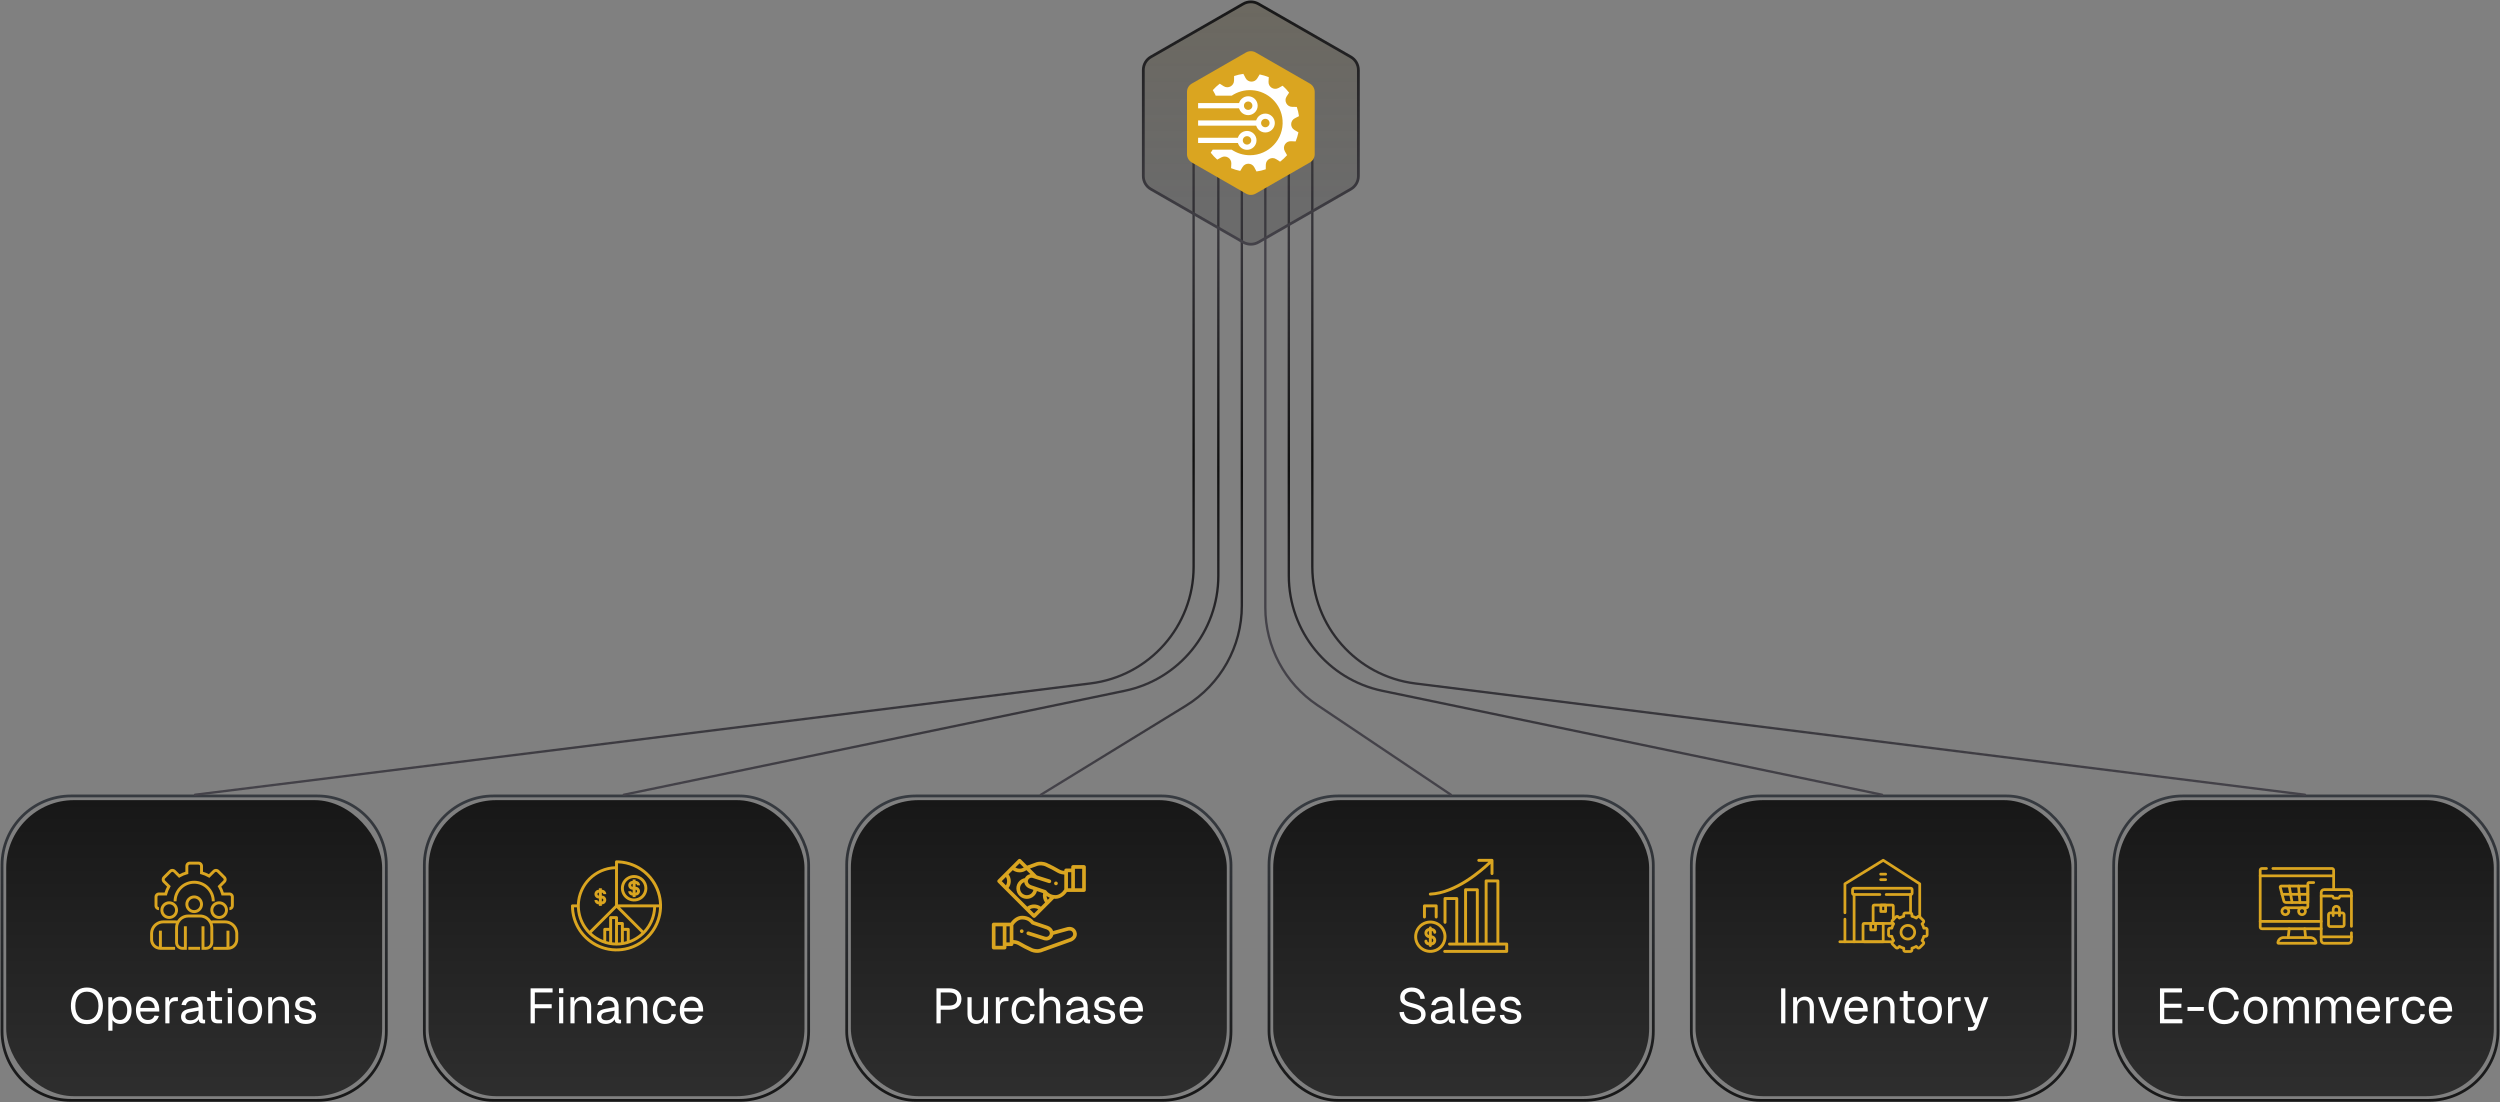 <svg width="1064" height="469" viewBox="0 0 1064 469" fill="none" xmlns="http://www.w3.org/2000/svg">
<rect x="0" y="0" width="1064" height="469" fill="#808080" stroke="none"/>
<path d="M0.863 368.167C0.863 351.926 14.029 338.76 30.27 338.76H135.014C151.255 338.76 164.421 351.926 164.421 368.167V438.91C164.421 455.151 151.255 468.317 135.014 468.317H30.27C14.029 468.317 0.863 455.151 0.863 438.91V368.167Z" stroke="url(#paint0_linear_1314_36)" stroke-width="1.186"/>
<rect x="2.643" y="340.539" width="160" height="126" rx="28.815" fill="url(#paint1_linear_1314_36)"/>
<path d="M97.643 387.351V386.101C97.988 386.101 98.268 385.821 98.268 385.476V381.726C98.268 381.381 97.988 381.101 97.643 381.101H94.268L94.147 380.632C93.87 379.558 93.441 378.529 92.871 377.578L92.621 377.16L95.018 374.759C95.259 374.518 95.259 374.126 95.018 373.884L92.363 371.226C92.118 370.992 91.733 370.992 91.488 371.226L89.087 373.627L88.669 373.377C87.717 372.807 86.687 372.378 85.612 372.101L85.143 371.979V368.601C85.143 368.256 84.863 367.976 84.518 367.976H80.768C80.422 367.976 80.143 368.256 80.143 368.601V371.976L79.673 372.097C78.599 372.374 77.571 372.803 76.619 373.372L76.201 373.622L73.801 371.226C73.555 370.99 73.168 370.99 72.923 371.226L70.268 373.88C70.151 373.997 70.085 374.155 70.085 374.32C70.085 374.485 70.151 374.643 70.268 374.759L72.668 377.16L72.418 377.578C71.849 378.529 71.419 379.558 71.143 380.632L71.021 381.101H67.643C67.297 381.101 67.018 381.381 67.018 381.726V385.476C67.018 385.821 67.297 386.101 67.643 386.101V387.351C66.607 387.351 65.768 386.511 65.768 385.476V381.726C65.768 380.691 66.607 379.851 67.643 379.851H70.061C70.319 378.987 70.667 378.152 71.101 377.362L69.382 375.643C69.031 375.292 68.833 374.816 68.833 374.32C68.833 373.823 69.031 373.347 69.382 372.997L72.038 370.341C72.778 369.632 73.945 369.632 74.685 370.341L76.403 372.059C77.194 371.625 78.029 371.277 78.893 371.02V368.601C78.893 367.566 79.732 366.726 80.768 366.726H84.518C85.553 366.726 86.393 367.566 86.393 368.601V371.02C87.257 371.277 88.091 371.626 88.882 372.059L90.601 370.341C91.341 369.632 92.507 369.632 93.248 370.341L95.903 372.996C96.255 373.347 96.452 373.823 96.452 374.319C96.452 374.816 96.255 375.292 95.903 375.642L94.185 377.361C94.618 378.152 94.966 378.987 95.224 379.851H97.643C98.678 379.851 99.518 380.691 99.518 381.726V385.476C99.518 386.511 98.678 387.351 97.643 387.351Z" fill="#DAA520"/>
<path d="M91.393 383.601H90.143C90.143 379.459 86.785 376.101 82.643 376.101C78.501 376.101 75.143 379.459 75.143 383.601H73.893C73.893 378.769 77.81 374.851 82.643 374.851C87.475 374.851 91.393 378.769 91.393 383.601Z" fill="#DAA520"/>
<path d="M82.643 388.601C80.572 388.601 78.893 386.922 78.893 384.851C78.893 382.78 80.572 381.101 82.643 381.101C84.714 381.101 86.393 382.78 86.393 384.851C86.39 386.921 84.713 388.599 82.643 388.601ZM82.643 382.351C81.262 382.351 80.143 383.47 80.143 384.851C80.143 386.232 81.262 387.351 82.643 387.351C84.023 387.351 85.143 386.232 85.143 384.851C85.143 383.47 84.023 382.351 82.643 382.351Z" fill="#DAA520"/>
<path d="M93.268 391.101C91.197 391.101 89.518 389.422 89.518 387.351C89.518 385.28 91.197 383.601 93.268 383.601C95.339 383.601 97.018 385.28 97.018 387.351C97.015 389.421 95.338 391.099 93.268 391.101ZM93.268 384.851C91.887 384.851 90.768 385.97 90.768 387.351C90.768 388.732 91.887 389.851 93.268 389.851C94.648 389.851 95.768 388.732 95.768 387.351C95.768 385.97 94.648 384.851 93.268 384.851Z" fill="#DAA520"/>
<path d="M72.018 391.101C69.947 391.101 68.268 389.422 68.268 387.351C68.268 385.28 69.947 383.601 72.018 383.601C74.089 383.601 75.768 385.28 75.768 387.351C75.765 389.421 74.088 391.099 72.018 391.101ZM72.018 384.851C70.637 384.851 69.518 385.97 69.518 387.351C69.518 388.732 70.637 389.851 72.018 389.851C73.398 389.851 74.518 388.732 74.518 387.351C74.518 385.97 73.398 384.851 72.018 384.851Z" fill="#DAA520"/>
<path d="M98.934 392.705C98.002 392.064 96.898 391.723 95.768 391.726H90.768C90.464 391.729 90.16 391.756 89.861 391.808C89.461 391.183 88.94 390.643 88.33 390.22C88.239 390.151 88.142 390.088 88.042 390.033C87.168 389.503 86.165 389.225 85.143 389.226H80.143C78.231 389.219 76.45 390.195 75.426 391.808C75.126 391.756 74.822 391.729 74.518 391.726H69.518C68.388 391.723 67.284 392.064 66.353 392.703C64.815 393.75 63.894 395.49 63.893 397.351V399.851C63.895 401.558 64.888 403.107 66.438 403.822C67.01 404.092 67.635 404.23 68.268 404.226H74.518V402.976H68.893V396.101H67.643V402.913C67.407 402.866 67.179 402.79 66.962 402.687C65.855 402.177 65.145 401.07 65.143 399.851V397.351C65.144 395.903 65.862 394.549 67.059 393.735C67.782 393.238 68.64 392.974 69.518 392.976H74.518C74.628 392.976 74.734 392.988 74.841 392.995C74.63 393.591 74.52 394.219 74.518 394.851V401.101C74.52 402.826 75.918 404.224 77.643 404.226H79.518V394.226H78.268V402.976H77.643C76.607 402.976 75.768 402.137 75.768 401.101V394.851C75.768 392.435 77.727 390.476 80.143 390.476H85.143C85.947 390.477 86.735 390.699 87.421 391.119C87.484 391.154 87.545 391.193 87.603 391.236C88.189 391.637 88.669 392.173 89.004 392.798C89.341 393.43 89.518 394.135 89.518 394.851V401.101C89.518 402.137 88.678 402.976 87.643 402.976H87.018V394.226H85.768V404.226H87.643C89.368 404.224 90.765 402.826 90.768 401.101V394.851C90.765 394.219 90.656 393.592 90.444 392.995C90.552 392.988 90.658 392.976 90.768 392.976H95.768C96.646 392.974 97.504 393.239 98.228 393.736C99.424 394.551 100.141 395.904 100.143 397.351V399.851C100.14 401.074 99.425 402.184 98.313 402.692C98.099 402.793 97.874 402.867 97.643 402.913V396.101H96.393V402.976H90.768V404.226H97.018C97.646 404.23 98.268 404.094 98.837 403.827C100.392 403.115 101.39 401.562 101.393 399.851V397.351C101.392 395.491 100.471 393.752 98.934 392.705Z" fill="#DAA520"/>
<path d="M80.143 402.976H85.143V404.226H80.143V402.976Z" fill="#DAA520"/>
<path d="M36.976 435.875C35.576 435.875 34.365 435.567 33.343 434.951C32.321 434.321 31.537 433.425 30.991 432.263C30.445 431.087 30.172 429.701 30.172 428.105C30.172 426.509 30.445 425.123 30.991 423.947C31.537 422.771 32.321 421.868 33.343 421.238C34.365 420.608 35.576 420.293 36.976 420.293C38.39 420.293 39.608 420.608 40.63 421.238C41.652 421.868 42.436 422.771 42.982 423.947C43.528 425.123 43.801 426.509 43.801 428.105C43.801 429.701 43.528 431.087 42.982 432.263C42.436 433.425 41.652 434.321 40.63 434.951C39.608 435.567 38.39 435.875 36.976 435.875ZM36.976 434.111C38.516 434.111 39.72 433.586 40.588 432.536C41.47 431.472 41.911 429.995 41.911 428.105C41.911 426.215 41.47 424.738 40.588 423.674C39.72 422.596 38.516 422.057 36.976 422.057C35.436 422.057 34.232 422.596 33.364 423.674C32.496 424.738 32.062 426.215 32.062 428.105C32.062 429.995 32.496 431.472 33.364 432.536C34.232 433.586 35.436 434.111 36.976 434.111ZM46.101 424.409H47.739L47.76 426.11C48.096 425.48 48.558 424.997 49.146 424.661C49.734 424.325 50.413 424.157 51.183 424.157C52.247 424.157 53.136 424.423 53.85 424.955C54.578 425.473 55.117 426.173 55.467 427.055C55.817 427.937 55.992 428.91 55.992 429.974C55.992 431.038 55.817 432.011 55.467 432.893C55.117 433.775 54.578 434.482 53.85 435.014C53.136 435.532 52.247 435.791 51.183 435.791C50.455 435.791 49.79 435.637 49.188 435.329C48.6 435.021 48.159 434.601 47.865 434.069V438.689H46.101V424.409ZM51.015 434.111C51.981 434.111 52.744 433.747 53.304 433.019C53.864 432.291 54.144 431.276 54.144 429.974C54.144 428.672 53.864 427.657 53.304 426.929C52.744 426.201 51.981 425.837 51.015 425.837C50.035 425.837 49.265 426.194 48.705 426.908C48.145 427.608 47.865 428.63 47.865 429.974C47.865 431.318 48.138 432.347 48.684 433.061C49.244 433.761 50.021 434.111 51.015 434.111ZM62.959 435.791C61.923 435.791 61.02 435.553 60.25 435.077C59.48 434.601 58.885 433.929 58.465 433.061C58.059 432.179 57.856 431.15 57.856 429.974C57.856 428.812 58.059 427.79 58.465 426.908C58.885 426.026 59.473 425.347 60.229 424.871C60.985 424.395 61.867 424.157 62.875 424.157C63.841 424.157 64.695 424.388 65.437 424.85C66.179 425.298 66.753 425.963 67.159 426.845C67.579 427.727 67.789 428.777 67.789 429.995V430.52H59.704C59.76 431.696 60.068 432.592 60.628 433.208C61.202 433.81 61.979 434.111 62.959 434.111C63.673 434.111 64.261 433.95 64.723 433.628C65.199 433.292 65.535 432.83 65.731 432.242L67.621 432.389C67.327 433.411 66.76 434.237 65.92 434.867C65.094 435.483 64.107 435.791 62.959 435.791ZM65.857 428.966C65.773 427.93 65.465 427.153 64.933 426.635C64.415 426.103 63.729 425.837 62.875 425.837C62.007 425.837 61.293 426.103 60.733 426.635C60.187 427.167 59.844 427.944 59.704 428.966H65.857ZM70.362 424.409H71.916L71.979 426.467C72.371 425.095 73.253 424.409 74.625 424.409H75.717V426.089H74.646C72.966 426.089 72.126 426.999 72.126 428.819V435.539H70.362V424.409ZM80.811 435.791C79.648 435.791 78.731 435.525 78.059 434.993C77.388 434.461 77.052 433.719 77.052 432.767C77.052 431.815 77.332 431.066 77.891 430.52C78.451 429.974 79.341 429.589 80.558 429.365L84.507 428.63C84.507 426.768 83.624 425.837 81.861 425.837C80.376 425.837 79.46 426.502 79.109 427.832L77.24 427.685C77.451 426.607 77.962 425.753 78.773 425.123C79.6 424.479 80.629 424.157 81.861 424.157C83.275 424.157 84.359 424.556 85.115 425.354C85.885 426.152 86.27 427.265 86.27 428.693V433.292C86.27 433.544 86.312 433.726 86.397 433.838C86.495 433.936 86.648 433.985 86.859 433.985H87.299V435.539C87.132 435.567 86.907 435.581 86.627 435.581C85.956 435.581 85.451 435.441 85.115 435.161C84.793 434.881 84.597 434.433 84.528 433.817C84.248 434.391 83.757 434.867 83.058 435.245C82.371 435.609 81.623 435.791 80.811 435.791ZM80.978 434.237C82.07 434.237 82.931 433.929 83.561 433.313C84.192 432.697 84.507 431.913 84.507 430.961V430.163L80.894 430.835C80.166 430.961 79.648 431.171 79.341 431.465C79.046 431.745 78.9 432.123 78.9 432.599C78.9 433.117 79.082 433.523 79.445 433.817C79.809 434.097 80.32 434.237 80.978 434.237ZM92.749 435.539C91.741 435.539 90.992 435.308 90.502 434.846C90.026 434.384 89.788 433.663 89.788 432.683V425.963H88.15V424.409H89.788V421.805H91.552V424.409H94.513V425.963H91.552V432.641C91.552 433.131 91.657 433.481 91.867 433.691C92.091 433.887 92.441 433.985 92.917 433.985H94.513V435.539H92.749ZM96.96 424.409H98.724V435.539H96.96V424.409ZM96.918 420.608H98.766V422.666H96.918V420.608ZM106.497 435.791C105.475 435.791 104.579 435.553 103.809 435.077C103.039 434.601 102.444 433.929 102.024 433.061C101.604 432.179 101.394 431.15 101.394 429.974C101.394 428.798 101.604 427.776 102.024 426.908C102.444 426.026 103.039 425.347 103.809 424.871C104.579 424.395 105.475 424.157 106.497 424.157C107.505 424.157 108.394 424.395 109.164 424.871C109.934 425.347 110.529 426.026 110.949 426.908C111.369 427.776 111.579 428.798 111.579 429.974C111.579 431.15 111.369 432.179 110.949 433.061C110.529 433.929 109.934 434.601 109.164 435.077C108.394 435.553 107.505 435.791 106.497 435.791ZM106.497 434.111C107.519 434.111 108.31 433.747 108.87 433.019C109.444 432.277 109.731 431.262 109.731 429.974C109.731 428.686 109.444 427.678 108.87 426.95C108.31 426.208 107.519 425.837 106.497 425.837C105.475 425.837 104.677 426.201 104.103 426.929C103.529 427.657 103.242 428.672 103.242 429.974C103.242 431.276 103.529 432.291 104.103 433.019C104.677 433.747 105.475 434.111 106.497 434.111ZM114.146 424.409H115.763L115.805 426.404C116.085 425.662 116.526 425.102 117.128 424.724C117.73 424.346 118.43 424.157 119.228 424.157C120.446 424.157 121.377 424.549 122.021 425.333C122.665 426.117 122.987 427.132 122.987 428.378V435.539H121.223V428.882C121.223 427.832 121.034 427.041 120.656 426.509C120.278 425.977 119.676 425.711 118.85 425.711C117.968 425.711 117.254 425.991 116.708 426.551C116.176 427.097 115.91 427.874 115.91 428.882V435.539H114.146V424.409ZM130.156 435.791C128.7 435.791 127.552 435.448 126.712 434.762C125.886 434.076 125.431 433.166 125.347 432.032L127.195 431.906C127.419 433.376 128.406 434.111 130.156 434.111C130.94 434.111 131.549 433.985 131.983 433.733C132.431 433.481 132.655 433.089 132.655 432.557C132.655 432.249 132.578 432.004 132.424 431.822C132.284 431.626 132.011 431.458 131.605 431.318C131.213 431.164 130.618 431.017 129.82 430.877C128.266 430.597 127.174 430.205 126.544 429.701C125.928 429.183 125.62 428.469 125.62 427.559C125.62 426.551 125.991 425.732 126.733 425.102C127.475 424.472 128.504 424.157 129.82 424.157C131.108 424.157 132.13 424.493 132.886 425.165C133.642 425.837 134.111 426.691 134.293 427.727L132.445 427.853C132.319 427.237 132.025 426.747 131.563 426.383C131.115 426.019 130.527 425.837 129.799 425.837C129.029 425.837 128.448 425.991 128.056 426.299C127.664 426.593 127.468 426.985 127.468 427.475C127.468 428.007 127.664 428.406 128.056 428.672C128.448 428.938 129.148 429.155 130.156 429.323C131.29 429.519 132.165 429.757 132.781 430.037C133.411 430.303 133.852 430.639 134.104 431.045C134.37 431.437 134.503 431.941 134.503 432.557C134.503 433.565 134.09 434.356 133.264 434.93C132.452 435.504 131.416 435.791 130.156 435.791Z" fill="white"/>
<rect x="180.607" y="338.76" width="163.557" height="129.557" rx="29.407" stroke="url(#paint2_linear_1314_36)" stroke-width="1.186"/>
<rect x="182.386" y="340.539" width="160" height="126" rx="28.82" fill="url(#paint3_linear_1314_36)"/>
<path d="M262.386 366.164C262.22 366.164 262.061 366.229 261.944 366.347C261.827 366.464 261.761 366.623 261.761 366.789V368.679C257.507 368.842 253.472 370.605 250.462 373.615C247.452 376.625 245.689 380.66 245.526 384.914H243.636C243.47 384.914 243.311 384.979 243.194 385.097C243.077 385.214 243.011 385.373 243.011 385.539C243.011 389.371 244.147 393.117 246.276 396.303C248.405 399.489 251.431 401.972 254.971 403.439C258.512 404.905 262.407 405.289 266.166 404.541C269.924 403.794 273.376 401.948 276.086 399.239C278.796 396.529 280.641 393.077 281.388 389.318C282.136 385.56 281.752 381.664 280.286 378.124C278.819 374.584 276.336 371.558 273.15 369.429C269.964 367.3 266.218 366.164 262.386 366.164ZM263.011 367.424C267.597 367.588 271.951 369.483 275.196 372.728C278.441 375.973 280.336 380.327 280.5 384.914H263.011V367.424ZM259.261 400.851C258.837 400.765 258.421 400.657 258.011 400.539V396.164H259.261V400.851ZM261.761 401.15C261.339 401.133 260.923 401.099 260.511 401.049V391.164H261.761V401.15ZM263.011 393.664H264.261V401.047C263.849 401.097 263.432 401.131 263.011 401.148V393.664ZM265.511 396.164H266.761V400.539C266.35 400.659 265.934 400.766 265.511 400.851V396.164ZM267.386 394.914H265.511V393.039C265.511 392.873 265.445 392.714 265.328 392.597C265.21 392.479 265.052 392.414 264.886 392.414H263.011V390.539C263.011 390.373 262.945 390.214 262.828 390.097C262.71 389.979 262.552 389.914 262.386 389.914H259.886C259.72 389.914 259.561 389.979 259.444 390.097C259.327 390.214 259.261 390.373 259.261 390.539V394.914H257.386C257.22 394.914 257.061 394.979 256.944 395.097C256.827 395.214 256.761 395.373 256.761 395.539V400.112C254.925 399.4 253.241 398.349 251.794 397.014L262.386 386.422L272.977 397.014C271.531 398.349 269.846 399.4 268.011 400.112V395.539C268.011 395.373 267.945 395.214 267.828 395.097C267.71 394.979 267.552 394.914 267.386 394.914ZM273.861 396.13L263.894 386.164H277.995C277.849 389.872 276.383 393.407 273.861 396.13ZM261.761 369.929V385.28L250.911 396.13C248.885 393.939 247.529 391.214 247.004 388.277C246.479 385.339 246.807 382.313 247.949 379.556C249.09 376.799 250.998 374.428 253.446 372.721C255.894 371.015 258.779 370.046 261.761 369.929ZM262.386 403.664C257.689 403.658 253.177 401.831 249.798 398.568C246.42 395.304 244.439 390.858 244.271 386.164H245.526C245.686 390.528 247.532 394.661 250.676 397.693C253.821 400.724 258.018 402.418 262.386 402.418C266.753 402.418 270.951 400.724 274.095 397.693C277.24 394.661 279.086 390.528 279.245 386.164H280.495C280.328 390.857 278.348 395.303 274.971 398.567C271.593 401.831 267.082 403.657 262.386 403.664Z" fill="#DAA520"/>
<path d="M271.136 376.789H272.386C272.386 376.291 272.188 375.814 271.837 375.463C271.485 375.111 271.008 374.914 270.511 374.914V374.289H269.261V374.914C268.763 374.914 268.287 375.111 267.935 375.463C267.583 375.814 267.386 376.291 267.386 376.789C267.386 377.286 267.583 377.763 267.935 378.114C268.287 378.466 268.763 378.664 269.261 378.664V379.914C269.095 379.914 268.936 379.848 268.819 379.731C268.702 379.613 268.636 379.454 268.636 379.289H267.386C267.386 379.786 267.583 380.263 267.935 380.614C268.287 380.966 268.763 381.164 269.261 381.164V381.789H270.511V381.164C271.008 381.164 271.485 380.966 271.837 380.614C272.188 380.263 272.386 379.786 272.386 379.289C272.386 378.791 272.188 378.314 271.837 377.963C271.485 377.611 271.008 377.414 270.511 377.414V376.164C270.677 376.164 270.835 376.229 270.953 376.347C271.07 376.464 271.136 376.623 271.136 376.789ZM271.136 379.289C271.136 379.454 271.07 379.613 270.953 379.731C270.835 379.848 270.677 379.914 270.511 379.914V378.664C270.677 378.664 270.835 378.729 270.953 378.847C271.07 378.964 271.136 379.123 271.136 379.289ZM269.261 377.414C269.095 377.414 268.936 377.348 268.819 377.231C268.702 377.113 268.636 376.954 268.636 376.789C268.636 376.623 268.702 376.464 268.819 376.347C268.936 376.229 269.095 376.164 269.261 376.164V377.414Z" fill="#DAA520"/>
<path d="M254.261 383.039H253.011C253.011 383.536 253.208 384.013 253.56 384.364C253.912 384.716 254.388 384.914 254.886 384.914V385.539H256.136V384.914C256.633 384.914 257.11 384.716 257.462 384.364C257.813 384.013 258.011 383.536 258.011 383.039C258.011 382.541 257.813 382.064 257.462 381.713C257.11 381.361 256.633 381.164 256.136 381.164V379.914C256.302 379.914 256.46 379.979 256.578 380.097C256.695 380.214 256.761 380.373 256.761 380.539H258.011C258.011 380.041 257.813 379.564 257.462 379.213C257.11 378.861 256.633 378.664 256.136 378.664V378.039H254.886V378.664C254.388 378.664 253.912 378.861 253.56 379.213C253.208 379.564 253.011 380.041 253.011 380.539C253.011 381.036 253.208 381.513 253.56 381.864C253.912 382.216 254.388 382.414 254.886 382.414V383.664C254.72 383.664 254.561 383.598 254.444 383.481C254.327 383.363 254.261 383.204 254.261 383.039ZM254.261 380.539C254.261 380.373 254.327 380.214 254.444 380.097C254.561 379.979 254.72 379.914 254.886 379.914V381.164C254.72 381.164 254.561 381.098 254.444 380.981C254.327 380.863 254.261 380.704 254.261 380.539ZM256.136 382.414C256.302 382.414 256.46 382.479 256.578 382.597C256.695 382.714 256.761 382.873 256.761 383.039C256.761 383.204 256.695 383.363 256.578 383.481C256.46 383.598 256.302 383.664 256.136 383.664V382.414Z" fill="#DAA520"/>
<path d="M269.886 372.414C268.773 372.414 267.686 372.743 266.761 373.362C265.836 373.98 265.115 374.858 264.689 375.886C264.263 376.914 264.152 378.045 264.369 379.136C264.586 380.227 265.122 381.229 265.908 382.016C266.695 382.803 267.697 383.338 268.788 383.555C269.88 383.773 271.011 383.661 272.038 383.235C273.066 382.81 273.945 382.089 274.563 381.164C275.181 380.239 275.511 379.151 275.511 378.039C275.509 376.547 274.916 375.117 273.861 374.063C272.807 373.008 271.377 372.415 269.886 372.414ZM269.886 382.414C269.02 382.414 268.175 382.157 267.455 381.676C266.736 381.196 266.175 380.512 265.844 379.713C265.513 378.913 265.426 378.034 265.595 377.185C265.764 376.336 266.18 375.557 266.792 374.945C267.404 374.333 268.184 373.916 269.032 373.748C269.881 373.579 270.761 373.665 271.56 373.997C272.359 374.328 273.043 374.888 273.523 375.608C274.004 376.327 274.261 377.173 274.261 378.039C274.259 379.198 273.798 380.311 272.978 381.131C272.158 381.951 271.046 382.412 269.886 382.414Z" fill="#DAA520"/>
<path d="M225.818 420.629H235.184V422.393H227.624V427.391H234.806V429.113H227.624V435.539H225.818V420.629ZM237.952 424.409H239.716V435.539H237.952V424.409ZM237.91 420.608H239.758V422.666H237.91V420.608ZM242.772 424.409H244.389L244.431 426.404C244.711 425.662 245.152 425.102 245.754 424.724C246.356 424.346 247.056 424.157 247.854 424.157C249.072 424.157 250.003 424.549 250.647 425.333C251.291 426.117 251.613 427.132 251.613 428.378V435.539H249.849V428.882C249.849 427.832 249.66 427.041 249.282 426.509C248.904 425.977 248.302 425.711 247.476 425.711C246.594 425.711 245.88 425.991 245.334 426.551C244.802 427.097 244.536 427.874 244.536 428.882V435.539H242.772V424.409ZM257.835 435.791C256.673 435.791 255.756 435.525 255.084 434.993C254.412 434.461 254.076 433.719 254.076 432.767C254.076 431.815 254.356 431.066 254.916 430.52C255.476 429.974 256.365 429.589 257.583 429.365L261.531 428.63C261.531 426.768 260.649 425.837 258.885 425.837C257.401 425.837 256.484 426.502 256.134 427.832L254.265 427.685C254.475 426.607 254.986 425.753 255.798 425.123C256.624 424.479 257.653 424.157 258.885 424.157C260.299 424.157 261.384 424.556 262.14 425.354C262.91 426.152 263.295 427.265 263.295 428.693V433.292C263.295 433.544 263.337 433.726 263.421 433.838C263.519 433.936 263.673 433.985 263.883 433.985H264.324V435.539C264.156 435.567 263.932 435.581 263.652 435.581C262.98 435.581 262.476 435.441 262.14 435.161C261.818 434.881 261.622 434.433 261.552 433.817C261.272 434.391 260.782 434.867 260.082 435.245C259.396 435.609 258.647 435.791 257.835 435.791ZM258.003 434.237C259.095 434.237 259.956 433.929 260.586 433.313C261.216 432.697 261.531 431.913 261.531 430.961V430.163L257.919 430.835C257.191 430.961 256.673 431.171 256.365 431.465C256.071 431.745 255.924 432.123 255.924 432.599C255.924 433.117 256.106 433.523 256.47 433.817C256.834 434.097 257.345 434.237 258.003 434.237ZM266.643 424.409H268.26L268.302 426.404C268.582 425.662 269.023 425.102 269.625 424.724C270.227 424.346 270.927 424.157 271.725 424.157C272.943 424.157 273.874 424.549 274.518 425.333C275.162 426.117 275.484 427.132 275.484 428.378V435.539H273.72V428.882C273.72 427.832 273.531 427.041 273.153 426.509C272.775 425.977 272.173 425.711 271.347 425.711C270.465 425.711 269.751 425.991 269.205 426.551C268.673 427.097 268.407 427.874 268.407 428.882V435.539H266.643V424.409ZM282.947 435.791C281.925 435.791 281.029 435.553 280.259 435.077C279.489 434.601 278.894 433.922 278.474 433.04C278.054 432.158 277.844 431.136 277.844 429.974C277.844 428.812 278.054 427.79 278.474 426.908C278.894 426.026 279.489 425.347 280.259 424.871C281.029 424.395 281.925 424.157 282.947 424.157C284.235 424.157 285.299 424.493 286.139 425.165C286.979 425.837 287.49 426.789 287.672 428.021L285.824 428.147C285.698 427.419 285.376 426.852 284.858 426.446C284.354 426.04 283.717 425.837 282.947 425.837C281.925 425.837 281.127 426.201 280.553 426.929C279.979 427.657 279.692 428.672 279.692 429.974C279.692 431.276 279.979 432.291 280.553 433.019C281.127 433.747 281.925 434.111 282.947 434.111C283.717 434.111 284.354 433.901 284.858 433.481C285.376 433.047 285.698 432.417 285.824 431.591L287.672 431.717C287.476 432.963 286.958 433.957 286.118 434.699C285.278 435.427 284.221 435.791 282.947 435.791ZM294.432 435.791C293.396 435.791 292.493 435.553 291.723 435.077C290.953 434.601 290.358 433.929 289.938 433.061C289.532 432.179 289.329 431.15 289.329 429.974C289.329 428.812 289.532 427.79 289.938 426.908C290.358 426.026 290.946 425.347 291.702 424.871C292.458 424.395 293.34 424.157 294.348 424.157C295.314 424.157 296.168 424.388 296.91 424.85C297.652 425.298 298.226 425.963 298.632 426.845C299.052 427.727 299.262 428.777 299.262 429.995V430.52H291.177C291.233 431.696 291.541 432.592 292.101 433.208C292.675 433.81 293.452 434.111 294.432 434.111C295.146 434.111 295.734 433.95 296.196 433.628C296.672 433.292 297.008 432.83 297.204 432.242L299.094 432.389C298.8 433.411 298.233 434.237 297.393 434.867C296.567 435.483 295.58 435.791 294.432 435.791ZM297.33 428.966C297.246 427.93 296.938 427.153 296.406 426.635C295.888 426.103 295.202 425.837 294.348 425.837C293.48 425.837 292.766 426.103 292.206 426.635C291.66 427.167 291.317 427.944 291.177 428.966H297.33Z" fill="white"/>
<rect x="360.35" y="338.76" width="163.557" height="129.557" rx="29.407" stroke="url(#paint4_linear_1314_36)" stroke-width="1.186"/>
<rect x="362.129" y="340.539" width="160" height="126" rx="28.82" fill="url(#paint5_linear_1314_36)"/>
<g clip-path="url(#clip0_1314_36)">
<path d="M435.609 396.156C435.599 396.106 435.584 396.057 435.565 396.009C435.545 395.962 435.521 395.917 435.493 395.875C435.465 395.832 435.432 395.792 435.396 395.756C435.36 395.72 435.32 395.687 435.277 395.659C435.235 395.631 435.19 395.607 435.142 395.587C435.095 395.568 435.046 395.552 434.996 395.543C434.895 395.522 434.791 395.522 434.691 395.543C434.641 395.552 434.592 395.568 434.545 395.587C434.498 395.607 434.452 395.631 434.41 395.659C434.367 395.687 434.327 395.72 434.291 395.756C434.255 395.792 434.223 395.832 434.195 395.875C434.166 395.917 434.142 395.962 434.123 396.009C434.103 396.057 434.087 396.106 434.078 396.156C434.068 396.206 434.062 396.257 434.062 396.308C434.062 396.359 434.068 396.411 434.078 396.461C434.087 396.511 434.103 396.56 434.123 396.607C434.142 396.654 434.166 396.7 434.195 396.742C434.223 396.785 434.255 396.825 434.291 396.861C434.327 396.896 434.367 396.929 434.41 396.957C434.452 396.986 434.498 397.01 434.545 397.029C434.592 397.049 434.641 397.065 434.691 397.074C434.741 397.084 434.793 397.09 434.844 397.09C434.895 397.09 434.946 397.084 434.996 397.074C435.046 397.065 435.095 397.049 435.142 397.029C435.19 397.01 435.235 396.986 435.277 396.957C435.32 396.929 435.36 396.896 435.396 396.861C435.432 396.825 435.465 396.785 435.493 396.742C435.521 396.7 435.545 396.654 435.565 396.607C435.584 396.56 435.599 396.511 435.609 396.461C435.62 396.411 435.625 396.359 435.625 396.308C435.625 396.257 435.62 396.206 435.609 396.156Z" fill="#DAA520"/>
<path d="M458.066 396.397C458.063 396.389 458.06 396.381 458.056 396.374C457.337 394.691 455.651 394.069 453.655 394.751L448.212 396.256C447.898 395.303 447.113 394.492 446.003 394.08C445.996 394.078 445.989 394.075 445.982 394.073L439.999 392.042C439.501 391.398 437.941 389.751 435.021 389.751C432.98 389.751 431.174 391.152 430.141 392.678H422.91C422.479 392.678 422.129 393.028 422.129 393.459V403.309C422.129 403.74 422.479 404.09 422.91 404.09H427.555C427.987 404.09 428.336 403.74 428.336 403.309V402.634H430.515C430.946 402.634 431.296 402.285 431.296 401.853V401.628C432.566 401.739 432.984 401.98 434.15 402.652C435.047 403.17 436.402 403.951 438.843 405.049C438.855 405.054 438.866 405.059 438.878 405.063C439.346 405.247 440.262 405.537 441.391 405.537C442.177 405.537 443.067 405.397 443.98 404.983L456.01 400.675C456.031 400.668 456.053 400.659 456.073 400.65C457.223 400.121 458.936 398.63 458.066 396.397ZM426.774 402.527H423.691V394.24H426.774V402.527ZM429.734 401.072H428.336V394.24H429.734V401.072ZM455.449 399.216L443.424 403.522C443.413 403.526 443.399 403.531 443.389 403.536C443.378 403.54 443.367 403.544 443.357 403.549C441.682 404.319 440.09 403.858 439.466 403.616C437.108 402.555 435.85 401.829 434.93 401.299C433.652 400.561 433.036 400.206 431.296 400.062V393.77C432.037 392.556 433.473 391.314 435.021 391.314C437.676 391.314 438.801 393.041 438.845 393.111C438.941 393.266 439.087 393.383 439.26 393.441L445.469 395.548C446.461 395.921 446.985 396.77 446.744 397.617C446.633 398.008 446.376 398.332 446.021 398.53C445.668 398.726 445.261 398.775 444.873 398.667L437.874 396.449C437.462 396.319 437.024 396.547 436.893 396.958C436.763 397.369 436.991 397.808 437.402 397.939L444.414 400.161C444.421 400.163 444.428 400.165 444.436 400.168C444.716 400.247 445.001 400.287 445.284 400.287C445.803 400.287 446.316 400.154 446.781 399.895C447.501 399.494 448.021 398.837 448.247 398.044C448.265 397.981 448.281 397.918 448.294 397.854L454.16 396.229C455.007 395.94 456.12 395.836 456.615 396.976C457.127 398.315 455.795 399.051 455.449 399.216Z" fill="#DAA520"/>
<path d="M450.18 375.816C450.17 375.766 450.155 375.716 450.135 375.669C450.116 375.622 450.092 375.576 450.063 375.534C450.035 375.491 450.002 375.451 449.966 375.416C449.93 375.38 449.891 375.347 449.848 375.319C449.805 375.291 449.76 375.266 449.713 375.247C449.666 375.227 449.616 375.212 449.567 375.202C449.466 375.182 449.362 375.182 449.262 375.202C449.212 375.212 449.162 375.227 449.116 375.247C449.068 375.266 449.023 375.291 448.98 375.319C448.938 375.347 448.898 375.38 448.862 375.416C448.826 375.451 448.793 375.491 448.765 375.534C448.737 375.576 448.712 375.622 448.693 375.669C448.673 375.716 448.658 375.766 448.648 375.816C448.638 375.866 448.633 375.917 448.633 375.968C448.633 376.019 448.638 376.07 448.648 376.12C448.658 376.17 448.673 376.219 448.693 376.266C448.712 376.314 448.737 376.359 448.765 376.401C448.793 376.444 448.826 376.484 448.862 376.52C448.898 376.556 448.938 376.589 448.98 376.617C449.023 376.645 449.068 376.669 449.116 376.689C449.162 376.708 449.212 376.723 449.262 376.733C449.312 376.744 449.363 376.749 449.414 376.749C449.465 376.749 449.516 376.744 449.567 376.733C449.616 376.723 449.666 376.708 449.713 376.689C449.76 376.669 449.805 376.645 449.848 376.617C449.891 376.589 449.93 376.556 449.966 376.52C450.002 376.484 450.035 376.444 450.063 376.401C450.092 376.359 450.116 376.314 450.135 376.266C450.155 376.219 450.17 376.17 450.18 376.12C450.191 376.07 450.195 376.019 450.195 375.968C450.195 375.917 450.191 375.866 450.18 375.816Z" fill="#DAA520"/>
<path d="M461.347 368.186H456.702C456.271 368.186 455.921 368.536 455.921 368.968V369.642H453.743C453.311 369.642 452.961 369.992 452.961 370.423V370.648C451.692 370.537 451.274 370.297 450.108 369.624C449.211 369.107 447.855 368.325 445.414 367.228C445.403 367.223 445.391 367.218 445.38 367.213C444.585 366.901 442.503 366.286 440.278 367.294L437.135 368.419L434.485 365.769C434.18 365.464 433.685 365.464 433.38 365.769L424.68 374.469C424.399 374.751 424.345 375.239 424.68 375.574L439.546 390.44C439.784 390.678 440.341 390.75 440.651 390.44L448.594 382.498C448.8 382.516 449.014 382.525 449.237 382.525C451.278 382.525 453.083 381.125 454.116 379.599H461.347C461.779 379.599 462.129 379.249 462.129 378.818V368.968C462.129 368.536 461.779 368.186 461.347 368.186ZM433.932 367.427L435.713 369.207C435.183 369.535 434.572 369.71 433.932 369.71C433.293 369.71 432.681 369.535 432.152 369.207L433.932 367.427ZM428.118 376.802L426.337 375.022L428.118 373.241C428.445 373.77 428.62 374.382 428.62 375.022C428.62 375.661 428.445 376.273 428.118 376.802ZM440.099 388.783L438.318 387.003C439.405 386.332 440.792 386.332 441.879 387.003L440.099 388.783ZM443.005 385.877C441.278 384.625 438.919 384.625 437.193 385.877L429.243 377.928C429.854 377.089 430.183 376.081 430.183 375.022C430.183 373.962 429.854 372.954 429.243 372.115L431.026 370.333C431.865 370.943 432.873 371.272 433.932 371.272C434.992 371.272 435.999 370.943 436.838 370.333L438.528 372.023C438.164 372.076 437.808 372.197 437.476 372.381C436.916 372.693 436.477 373.161 436.203 373.726C435.322 373.889 434.506 374.316 433.866 374.956C432.13 376.692 432.13 379.517 433.866 381.254C434.735 382.122 435.875 382.556 437.015 382.556C438.156 382.556 439.296 382.122 440.165 381.254C440.729 380.689 441.125 379.995 441.323 379.238L443.961 380.133C443.664 381.509 443.968 382.956 444.789 384.093L443.005 385.877ZM438.255 378.196C438.262 378.199 438.268 378.201 438.275 378.204L439.838 378.734C439.72 379.266 439.453 379.756 439.06 380.149C437.932 381.276 436.098 381.276 434.971 380.149C433.844 379.022 433.844 377.188 434.971 376.061C435.243 375.789 435.564 375.576 435.914 375.432C436.058 376.632 436.922 377.702 438.255 378.196ZM445.914 382.967C445.613 382.476 445.442 381.915 445.415 381.342C445.789 381.613 446.247 381.878 446.793 382.088L445.914 382.967ZM452.961 378.506C452.221 379.72 450.785 380.962 449.237 380.962C448.947 380.962 448.675 380.942 448.422 380.905C448.421 380.905 448.42 380.905 448.418 380.905C446.731 380.66 445.824 379.701 445.525 379.321C445.509 379.298 445.441 379.209 445.431 379.194C445.34 379.031 445.19 378.901 445 378.836L438.789 376.728C437.797 376.356 437.273 375.507 437.513 374.66C437.514 374.66 437.514 374.659 437.514 374.659C437.514 374.658 437.514 374.657 437.515 374.657C437.626 374.267 437.883 373.943 438.237 373.746C438.589 373.55 438.996 373.501 439.384 373.609L446.383 375.827C446.795 375.957 447.234 375.729 447.364 375.318C447.495 374.907 447.267 374.468 446.856 374.337L441.289 372.573L441.24 372.525C441.24 372.524 441.239 372.524 441.239 372.523L438.357 369.641L440.834 368.754C440.842 368.751 440.852 368.747 440.861 368.744C440.863 368.743 440.867 368.741 440.869 368.741C440.88 368.736 440.89 368.732 440.9 368.727C442.575 367.957 444.167 368.418 444.791 368.661C447.149 369.722 448.408 370.447 449.327 370.978C450.606 371.715 451.222 372.07 452.961 372.214V378.506ZM455.921 378.036H454.524V371.205H455.921V378.036ZM460.566 378.036H457.484V369.749H460.566V378.036Z" fill="#DAA520"/>
</g>
<path d="M398.561 420.629H403.916C405.568 420.629 406.856 421.028 407.78 421.826C408.718 422.624 409.187 423.73 409.187 425.144C409.187 426.586 408.718 427.713 407.78 428.525C406.856 429.337 405.568 429.743 403.916 429.743H400.367V435.539H398.561V420.629ZM403.916 427.979C406.17 427.979 407.297 427.034 407.297 425.144C407.297 423.31 406.17 422.393 403.916 422.393H400.367V427.979H403.916ZM415.416 435.791C414.296 435.791 413.407 435.42 412.749 434.678C412.091 433.922 411.762 432.886 411.762 431.57V424.409H413.526V431.087C413.526 432.165 413.715 432.963 414.093 433.481C414.485 433.985 415.08 434.237 415.878 434.237C416.76 434.237 417.453 433.957 417.957 433.397C418.461 432.823 418.713 432.039 418.713 431.045V424.409H420.477V435.539H418.797V433.733C418.489 434.391 418.048 434.902 417.474 435.266C416.9 435.616 416.214 435.791 415.416 435.791ZM423.841 424.409H425.395L425.458 426.467C425.85 425.095 426.732 424.409 428.104 424.409H429.196V426.089H428.125C426.445 426.089 425.605 426.999 425.605 428.819V435.539H423.841V424.409ZM435.634 435.791C434.612 435.791 433.716 435.553 432.946 435.077C432.176 434.601 431.581 433.922 431.161 433.04C430.741 432.158 430.531 431.136 430.531 429.974C430.531 428.812 430.741 427.79 431.161 426.908C431.581 426.026 432.176 425.347 432.946 424.871C433.716 424.395 434.612 424.157 435.634 424.157C436.922 424.157 437.986 424.493 438.826 425.165C439.666 425.837 440.177 426.789 440.359 428.021L438.511 428.147C438.385 427.419 438.063 426.852 437.545 426.446C437.041 426.04 436.404 425.837 435.634 425.837C434.612 425.837 433.814 426.201 433.24 426.929C432.666 427.657 432.379 428.672 432.379 429.974C432.379 431.276 432.666 432.291 433.24 433.019C433.814 433.747 434.612 434.111 435.634 434.111C436.404 434.111 437.041 433.901 437.545 433.481C438.063 433.047 438.385 432.417 438.511 431.591L440.359 431.717C440.163 432.963 439.645 433.957 438.805 434.699C437.965 435.427 436.908 435.791 435.634 435.791ZM442.401 420.629H444.165V426.152C444.445 425.494 444.872 424.997 445.446 424.661C446.034 424.325 446.727 424.157 447.525 424.157C448.701 424.157 449.611 424.542 450.255 425.312C450.913 426.082 451.242 427.104 451.242 428.378V435.539H449.478V428.882C449.478 426.768 448.701 425.711 447.147 425.711C446.223 425.711 445.495 425.991 444.963 426.551C444.431 427.111 444.165 427.895 444.165 428.903V435.539H442.401V420.629ZM457.464 435.791C456.302 435.791 455.385 435.525 454.713 434.993C454.041 434.461 453.705 433.719 453.705 432.767C453.705 431.815 453.985 431.066 454.545 430.52C455.105 429.974 455.994 429.589 457.212 429.365L461.16 428.63C461.16 426.768 460.278 425.837 458.514 425.837C457.03 425.837 456.113 426.502 455.763 427.832L453.894 427.685C454.104 426.607 454.615 425.753 455.427 425.123C456.253 424.479 457.282 424.157 458.514 424.157C459.928 424.157 461.013 424.556 461.769 425.354C462.539 426.152 462.924 427.265 462.924 428.693V433.292C462.924 433.544 462.966 433.726 463.05 433.838C463.148 433.936 463.302 433.985 463.512 433.985H463.953V435.539C463.785 435.567 463.561 435.581 463.281 435.581C462.609 435.581 462.105 435.441 461.769 435.161C461.447 434.881 461.251 434.433 461.181 433.817C460.901 434.391 460.411 434.867 459.711 435.245C459.025 435.609 458.276 435.791 457.464 435.791ZM457.632 434.237C458.724 434.237 459.585 433.929 460.215 433.313C460.845 432.697 461.16 431.913 461.16 430.961V430.163L457.548 430.835C456.82 430.961 456.302 431.171 455.994 431.465C455.7 431.745 455.553 432.123 455.553 432.599C455.553 433.117 455.735 433.523 456.099 433.817C456.463 434.097 456.974 434.237 457.632 434.237ZM470.285 435.791C468.829 435.791 467.681 435.448 466.841 434.762C466.015 434.076 465.56 433.166 465.476 432.032L467.324 431.906C467.548 433.376 468.535 434.111 470.285 434.111C471.069 434.111 471.678 433.985 472.112 433.733C472.56 433.481 472.784 433.089 472.784 432.557C472.784 432.249 472.707 432.004 472.553 431.822C472.413 431.626 472.14 431.458 471.734 431.318C471.342 431.164 470.747 431.017 469.949 430.877C468.395 430.597 467.303 430.205 466.673 429.701C466.057 429.183 465.749 428.469 465.749 427.559C465.749 426.551 466.12 425.732 466.862 425.102C467.604 424.472 468.633 424.157 469.949 424.157C471.237 424.157 472.259 424.493 473.015 425.165C473.771 425.837 474.24 426.691 474.422 427.727L472.574 427.853C472.448 427.237 472.154 426.747 471.692 426.383C471.244 426.019 470.656 425.837 469.928 425.837C469.158 425.837 468.577 425.991 468.185 426.299C467.793 426.593 467.597 426.985 467.597 427.475C467.597 428.007 467.793 428.406 468.185 428.672C468.577 428.938 469.277 429.155 470.285 429.323C471.419 429.519 472.294 429.757 472.91 430.037C473.54 430.303 473.981 430.639 474.233 431.045C474.499 431.437 474.632 431.941 474.632 432.557C474.632 433.565 474.219 434.356 473.393 434.93C472.581 435.504 471.545 435.791 470.285 435.791ZM481.612 435.791C480.576 435.791 479.673 435.553 478.903 435.077C478.133 434.601 477.538 433.929 477.118 433.061C476.712 432.179 476.509 431.15 476.509 429.974C476.509 428.812 476.712 427.79 477.118 426.908C477.538 426.026 478.126 425.347 478.882 424.871C479.638 424.395 480.52 424.157 481.528 424.157C482.494 424.157 483.348 424.388 484.09 424.85C484.832 425.298 485.406 425.963 485.812 426.845C486.232 427.727 486.442 428.777 486.442 429.995V430.52H478.357C478.413 431.696 478.721 432.592 479.281 433.208C479.855 433.81 480.632 434.111 481.612 434.111C482.326 434.111 482.914 433.95 483.376 433.628C483.852 433.292 484.188 432.83 484.384 432.242L486.274 432.389C485.98 433.411 485.413 434.237 484.573 434.867C483.747 435.483 482.76 435.791 481.612 435.791ZM484.51 428.966C484.426 427.93 484.118 427.153 483.586 426.635C483.068 426.103 482.382 425.837 481.528 425.837C480.66 425.837 479.946 426.103 479.386 426.635C478.84 427.167 478.497 427.944 478.357 428.966H484.51Z" fill="white"/>
<rect x="540.093" y="338.76" width="163.557" height="129.557" rx="29.407" stroke="url(#paint6_linear_1314_36)" stroke-width="1.186"/>
<rect x="541.872" y="340.539" width="160" height="126" rx="28.82" fill="url(#paint7_linear_1314_36)"/>
<g clip-path="url(#clip1_1314_36)">
<path d="M608.747 391.789C607.387 391.789 606.058 392.192 604.928 392.947C603.797 393.703 602.916 394.776 602.395 396.033C601.875 397.289 601.739 398.671 602.004 400.005C602.269 401.338 602.924 402.563 603.886 403.525C604.847 404.486 606.072 405.141 607.406 405.406C608.739 405.672 610.122 405.536 611.378 405.015C612.634 404.495 613.708 403.614 614.463 402.483C615.219 401.353 615.622 400.023 615.622 398.664C615.62 396.841 614.895 395.093 613.606 393.804C612.317 392.516 610.57 391.791 608.747 391.789ZM608.747 404.289C607.635 404.289 606.547 403.959 605.622 403.341C604.697 402.723 603.976 401.844 603.55 400.816C603.125 399.788 603.013 398.657 603.23 397.566C603.447 396.475 603.983 395.473 604.77 394.686C605.556 393.899 606.559 393.364 607.65 393.147C608.741 392.93 609.872 393.041 610.9 393.467C611.928 393.892 612.806 394.613 613.424 395.538C614.042 396.464 614.372 397.551 614.372 398.664C614.37 400.155 613.777 401.585 612.723 402.639C611.668 403.694 610.238 404.287 608.747 404.289Z" fill="#DAA520"/>
<path d="M609.838 396.443C609.93 396.53 609.987 396.648 609.997 396.775C609.993 396.938 610.053 397.096 610.164 397.215C610.275 397.334 610.429 397.406 610.592 397.414C610.756 397.417 610.915 397.357 611.037 397.246C611.158 397.136 611.233 396.983 611.246 396.819C611.249 396.358 611.07 395.914 610.747 395.584C610.373 395.224 609.889 395.002 609.372 394.953V394.914C609.372 394.748 609.307 394.589 609.189 394.472C609.072 394.354 608.913 394.289 608.747 394.289C608.582 394.289 608.423 394.354 608.305 394.472C608.188 394.589 608.122 394.748 608.122 394.914V394.967C607.604 395.034 607.128 395.288 606.783 395.681C606.438 396.074 606.248 396.579 606.248 397.102C606.248 397.624 606.438 398.129 606.783 398.522C607.128 398.915 607.604 399.169 608.122 399.237V401.105C607.95 401.074 607.79 400.998 607.657 400.884C607.569 400.8 607.512 400.689 607.497 400.568C607.504 400.403 607.446 400.242 607.334 400.12C607.223 399.998 607.068 399.926 606.903 399.918C606.738 399.91 606.577 399.967 606.454 400.078C606.332 400.188 606.258 400.343 606.249 400.508C606.245 400.969 606.425 401.414 606.748 401.743C607.122 402.103 607.606 402.325 608.122 402.375V402.414C608.122 402.579 608.188 402.738 608.305 402.856C608.423 402.973 608.582 403.039 608.747 403.039C608.913 403.039 609.072 402.973 609.189 402.856C609.307 402.738 609.372 402.579 609.372 402.414V402.361C609.891 402.293 610.367 402.039 610.712 401.646C611.057 401.253 611.247 400.748 611.247 400.226C611.247 399.703 611.057 399.198 610.712 398.805C610.367 398.412 609.891 398.158 609.372 398.091V396.223C609.544 396.253 609.705 396.329 609.838 396.443ZM607.498 397.101C607.498 396.912 607.559 396.727 607.671 396.575C607.783 396.422 607.941 396.309 608.122 396.253V397.95C607.941 397.894 607.783 397.781 607.671 397.628C607.559 397.476 607.498 397.291 607.498 397.101ZM609.997 400.226C609.997 400.415 609.936 400.6 609.824 400.753C609.712 400.905 609.553 401.018 609.372 401.074V399.377C609.553 399.433 609.712 399.546 609.824 399.699C609.936 399.852 609.997 400.036 609.997 400.226Z" fill="#DAA520"/>
<path d="M641.247 401.164H638.122V374.914C638.122 374.831 638.106 374.75 638.075 374.674C638.044 374.599 637.997 374.53 637.939 374.472C637.881 374.414 637.813 374.368 637.737 374.336C637.661 374.305 637.58 374.289 637.497 374.289H632.497C632.415 374.289 632.334 374.305 632.258 374.336C632.182 374.368 632.114 374.414 632.055 374.472C631.997 374.53 631.951 374.599 631.92 374.674C631.889 374.75 631.872 374.831 631.872 374.914V401.164H629.372V378.664C629.372 378.581 629.356 378.5 629.325 378.424C629.294 378.349 629.247 378.28 629.189 378.222C629.131 378.164 629.063 378.118 628.987 378.086C628.911 378.055 628.83 378.039 628.747 378.039H623.747C623.665 378.039 623.584 378.055 623.508 378.086C623.432 378.118 623.364 378.164 623.305 378.222C623.247 378.28 623.201 378.349 623.17 378.424C623.139 378.5 623.122 378.581 623.122 378.664V401.164H620.622V382.414C620.622 382.248 620.557 382.089 620.439 381.972C620.322 381.854 620.163 381.789 619.997 381.789H614.997C614.832 381.789 614.673 381.854 614.556 381.972C614.438 382.089 614.372 382.248 614.372 382.414V392.545C614.372 392.711 614.438 392.87 614.556 392.987C614.673 393.104 614.832 393.17 614.997 393.17C615.163 393.17 615.322 393.104 615.439 392.987C615.557 392.87 615.622 392.711 615.622 392.545V383.039H619.372V401.164H616.916C616.75 401.164 616.591 401.229 616.474 401.347C616.357 401.464 616.291 401.623 616.291 401.789C616.291 401.954 616.357 402.113 616.474 402.231C616.591 402.348 616.75 402.414 616.916 402.414H640.622V404.289H614.866C614.7 404.289 614.541 404.354 614.424 404.472C614.307 404.589 614.241 404.748 614.241 404.914C614.241 405.079 614.307 405.238 614.424 405.356C614.541 405.473 614.7 405.539 614.866 405.539H641.247C641.33 405.539 641.411 405.522 641.487 405.491C641.563 405.46 641.631 405.414 641.689 405.356C641.747 405.298 641.794 405.229 641.825 405.153C641.856 405.077 641.872 404.996 641.872 404.914V401.789C641.872 401.706 641.856 401.625 641.825 401.549C641.794 401.474 641.747 401.405 641.689 401.347C641.631 401.289 641.563 401.243 641.487 401.211C641.411 401.18 641.33 401.164 641.247 401.164ZM633.122 375.539H636.872V401.164H633.122V375.539ZM624.372 379.289H628.122V401.164H624.372V379.289Z" fill="#DAA520"/>
<path d="M606.247 390.901C606.413 390.901 606.572 390.835 606.689 390.718C606.806 390.601 606.872 390.442 606.872 390.276V386.164H610.622V390.276C610.622 390.442 610.688 390.601 610.805 390.718C610.922 390.835 611.081 390.901 611.247 390.901C611.413 390.901 611.572 390.835 611.689 390.718C611.806 390.601 611.872 390.442 611.872 390.276V385.539C611.872 385.373 611.806 385.214 611.689 385.097C611.572 384.979 611.413 384.914 611.247 384.914H606.247C606.081 384.914 605.922 384.979 605.805 385.097C605.688 385.214 605.622 385.373 605.622 385.539V390.276C605.622 390.442 605.688 390.601 605.805 390.718C605.922 390.835 606.081 390.901 606.247 390.901Z" fill="#DAA520"/>
<path d="M608.746 381.164L608.776 381.163C619.976 380.629 630.946 370.959 634.372 367.666V371.789C634.372 371.954 634.438 372.113 634.555 372.231C634.672 372.348 634.831 372.414 634.997 372.414C635.163 372.414 635.322 372.348 635.439 372.231C635.556 372.113 635.622 371.954 635.622 371.789V366.164L635.62 366.156C635.615 365.993 635.547 365.839 635.431 365.724C635.315 365.609 635.16 365.543 634.997 365.539H629.372C629.206 365.539 629.047 365.604 628.93 365.722C628.813 365.839 628.747 365.998 628.747 366.164C628.747 366.329 628.813 366.488 628.93 366.606C629.047 366.723 629.206 366.789 629.372 366.789H633.468C630.1 369.988 619.322 379.409 608.717 379.914C608.554 379.922 608.401 379.993 608.29 380.113C608.179 380.232 608.118 380.39 608.122 380.553C608.126 380.716 608.193 380.871 608.31 380.985C608.427 381.099 608.583 381.163 608.746 381.164Z" fill="#DAA520"/>
</g>
<path d="M601.512 435.875C600.378 435.875 599.384 435.665 598.53 435.245C597.676 434.811 596.997 434.209 596.493 433.439C595.989 432.669 595.695 431.78 595.611 430.772L597.501 430.646C597.655 431.766 598.068 432.627 598.74 433.229C599.426 433.817 600.364 434.111 601.554 434.111C602.604 434.111 603.416 433.908 603.99 433.502C604.564 433.096 604.851 432.515 604.851 431.759C604.851 431.269 604.739 430.849 604.515 430.499C604.291 430.149 603.871 429.827 603.255 429.533C602.639 429.239 601.75 428.945 600.588 428.651C599.412 428.357 598.488 428.035 597.816 427.685C597.158 427.335 596.675 426.915 596.367 426.425C596.073 425.921 595.926 425.291 595.926 424.535C595.926 423.709 596.122 422.974 596.514 422.33C596.92 421.686 597.494 421.189 598.236 420.839C598.992 420.475 599.874 420.293 600.882 420.293C602.464 420.293 603.738 420.734 604.704 421.616C605.684 422.484 606.258 423.625 606.426 425.039L604.536 425.165C604.41 424.227 604.032 423.478 603.402 422.918C602.772 422.344 601.918 422.057 600.84 422.057C599.916 422.057 599.181 422.281 598.635 422.729C598.089 423.163 597.816 423.737 597.816 424.451C597.816 424.927 597.921 425.312 598.131 425.606C598.355 425.9 598.733 426.166 599.265 426.404C599.811 426.628 600.63 426.873 601.722 427.139C603.542 427.587 604.83 428.175 605.586 428.903C606.356 429.617 606.741 430.527 606.741 431.633C606.741 432.487 606.517 433.236 606.069 433.88C605.621 434.51 604.998 435 604.2 435.35C603.416 435.7 602.52 435.875 601.512 435.875ZM612.735 435.791C611.573 435.791 610.656 435.525 609.984 434.993C609.312 434.461 608.976 433.719 608.976 432.767C608.976 431.815 609.256 431.066 609.816 430.52C610.376 429.974 611.265 429.589 612.483 429.365L616.431 428.63C616.431 426.768 615.549 425.837 613.785 425.837C612.301 425.837 611.384 426.502 611.034 427.832L609.165 427.685C609.375 426.607 609.886 425.753 610.698 425.123C611.524 424.479 612.553 424.157 613.785 424.157C615.199 424.157 616.284 424.556 617.04 425.354C617.81 426.152 618.195 427.265 618.195 428.693V433.292C618.195 433.544 618.237 433.726 618.321 433.838C618.419 433.936 618.573 433.985 618.783 433.985H619.224V435.539C619.056 435.567 618.832 435.581 618.552 435.581C617.88 435.581 617.376 435.441 617.04 435.161C616.718 434.881 616.522 434.433 616.452 433.817C616.172 434.391 615.682 434.867 614.982 435.245C614.296 435.609 613.547 435.791 612.735 435.791ZM612.903 434.237C613.995 434.237 614.856 433.929 615.486 433.313C616.116 432.697 616.431 431.913 616.431 430.961V430.163L612.819 430.835C612.091 430.961 611.573 431.171 611.265 431.465C610.971 431.745 610.824 432.123 610.824 432.599C610.824 433.117 611.006 433.523 611.37 433.817C611.734 434.097 612.245 434.237 612.903 434.237ZM623.646 435.539C622.96 435.539 622.421 435.371 622.029 435.035C621.637 434.685 621.441 434.153 621.441 433.439L621.462 420.629H623.226V433.292C623.226 433.754 623.457 433.985 623.919 433.985H624.885V435.539H623.646ZM631.613 435.791C630.577 435.791 629.674 435.553 628.904 435.077C628.134 434.601 627.539 433.929 627.119 433.061C626.713 432.179 626.51 431.15 626.51 429.974C626.51 428.812 626.713 427.79 627.119 426.908C627.539 426.026 628.127 425.347 628.883 424.871C629.639 424.395 630.521 424.157 631.529 424.157C632.495 424.157 633.349 424.388 634.091 424.85C634.833 425.298 635.407 425.963 635.813 426.845C636.233 427.727 636.443 428.777 636.443 429.995V430.52H628.358C628.414 431.696 628.722 432.592 629.282 433.208C629.856 433.81 630.633 434.111 631.613 434.111C632.327 434.111 632.915 433.95 633.377 433.628C633.853 433.292 634.189 432.83 634.385 432.242L636.275 432.389C635.981 433.411 635.414 434.237 634.574 434.867C633.748 435.483 632.761 435.791 631.613 435.791ZM634.511 428.966C634.427 427.93 634.119 427.153 633.587 426.635C633.069 426.103 632.383 425.837 631.529 425.837C630.661 425.837 629.947 426.103 629.387 426.635C628.841 427.167 628.498 427.944 628.358 428.966H634.511ZM643.132 435.791C641.676 435.791 640.528 435.448 639.688 434.762C638.862 434.076 638.407 433.166 638.323 432.032L640.171 431.906C640.395 433.376 641.382 434.111 643.132 434.111C643.916 434.111 644.525 433.985 644.959 433.733C645.407 433.481 645.631 433.089 645.631 432.557C645.631 432.249 645.554 432.004 645.4 431.822C645.26 431.626 644.987 431.458 644.581 431.318C644.189 431.164 643.594 431.017 642.796 430.877C641.242 430.597 640.15 430.205 639.52 429.701C638.904 429.183 638.596 428.469 638.596 427.559C638.596 426.551 638.967 425.732 639.709 425.102C640.451 424.472 641.48 424.157 642.796 424.157C644.084 424.157 645.106 424.493 645.862 425.165C646.618 425.837 647.087 426.691 647.269 427.727L645.421 427.853C645.295 427.237 645.001 426.747 644.539 426.383C644.091 426.019 643.503 425.837 642.775 425.837C642.005 425.837 641.424 425.991 641.032 426.299C640.64 426.593 640.444 426.985 640.444 427.475C640.444 428.007 640.64 428.406 641.032 428.672C641.424 428.938 642.124 429.155 643.132 429.323C644.266 429.519 645.141 429.757 645.757 430.037C646.387 430.303 646.828 430.639 647.08 431.045C647.346 431.437 647.479 431.941 647.479 432.557C647.479 433.565 647.066 434.356 646.24 434.93C645.428 435.504 644.392 435.791 643.132 435.791Z" fill="white"/>
<rect x="719.836" y="338.76" width="163.557" height="129.557" rx="29.407" stroke="url(#paint8_linear_1314_36)" stroke-width="1.186"/>
<rect x="721.615" y="340.539" width="160" height="126" rx="28.82" fill="url(#paint9_linear_1314_36)"/>
<g clip-path="url(#clip2_1314_36)">
<path d="M800.414 374.385H802.53" stroke="#DAA520" stroke-width="1.172" stroke-miterlimit="10" stroke-linecap="round" stroke-linejoin="round"/>
<path d="M813.126 388.56V380.709M789.108 380.709V400.811" stroke="#DAA520" stroke-width="1.172" stroke-miterlimit="10" stroke-linecap="round" stroke-linejoin="round"/>
<path d="M817.035 390.21V376.159L801.493 366.125L785.198 376.159V388.485M785.198 391.189V400.811" stroke="#DAA520" stroke-width="1.172" stroke-miterlimit="10" stroke-linecap="round" stroke-linejoin="round"/>
<path d="M800.414 372.042H802.53" stroke="#DAA520" stroke-width="1.172" stroke-miterlimit="10" stroke-linecap="round" stroke-linejoin="round"/>
<path d="M802.51 385.196H800.477V387.942H802.51V385.196Z" stroke="#DAA520" stroke-width="1.172" stroke-miterlimit="10" stroke-linecap="round" stroke-linejoin="round"/>
<path d="M783.036 400.812H805.344" stroke="#DAA520" stroke-width="1.172" stroke-miterlimit="10" stroke-linecap="round" stroke-linejoin="round"/>
<path d="M811.978 399.662C810.368 399.662 809.063 398.36 809.063 396.754C809.063 395.151 810.368 393.849 811.978 393.849C813.588 393.849 814.891 395.151 814.891 396.754C814.891 398.36 813.588 399.662 811.978 399.662ZM815.562 390.722C814.996 390.385 814.376 390.126 813.721 389.96V389.209C813.721 388.853 813.426 388.558 813.068 388.558H810.888C810.528 388.558 810.235 388.85 810.235 389.209V389.96C809.58 390.126 808.961 390.385 808.392 390.722L807.86 390.19C807.606 389.938 807.191 389.938 806.938 390.19L805.395 391.727C805.142 391.982 805.142 392.396 805.395 392.648L805.928 393.18C805.59 393.745 805.331 394.362 805.164 395.018H804.412C804.054 395.018 803.759 395.31 803.759 395.667V397.842C803.759 398.2 804.054 398.493 804.412 398.493H805.164C805.331 399.148 805.591 399.766 805.928 400.331L805.395 400.862C805.142 401.115 805.142 401.529 805.395 401.781L806.938 403.321C807.191 403.573 807.606 403.573 807.86 403.321L808.392 402.789C808.961 403.126 809.578 403.385 810.235 403.551V404.302C810.235 404.658 810.528 404.953 810.888 404.953H813.068C813.426 404.953 813.721 404.658 813.721 404.302V403.551C814.376 403.385 814.996 403.126 815.562 402.789L816.095 403.321C816.348 403.573 816.763 403.573 817.018 403.321L818.559 401.781C818.812 401.529 818.812 401.115 818.559 400.862L818.026 400.331C818.364 399.764 818.624 399.148 818.79 398.493H819.543C819.902 398.493 820.195 398.2 820.195 397.842V395.667C820.195 395.31 819.902 395.018 819.543 395.018H818.79C818.624 394.362 818.364 393.745 818.026 393.18L818.559 392.648C818.812 392.396 818.812 391.982 818.559 391.727L817.018 390.19C816.763 389.938 816.348 389.938 816.095 390.19L815.562 390.722Z" stroke="#DAA520" stroke-width="1.172" stroke-miterlimit="10" stroke-linecap="round" stroke-linejoin="round"/>
<path d="M805.277 393.003H797.588C797.375 393.003 797.202 392.83 797.202 392.617V385.584C797.202 385.371 797.375 385.196 797.588 385.196H805.397C805.61 385.196 805.786 385.371 805.786 385.584V391.34" stroke="#DAA520" stroke-width="1.172" stroke-miterlimit="10" stroke-linecap="round" stroke-linejoin="round"/>
<path d="M798.218 393.003H796.185V395.749H798.218V393.003Z" stroke="#DAA520" stroke-width="1.172" stroke-miterlimit="10" stroke-linecap="round" stroke-linejoin="round"/>
<path d="M793.299 393.003H801.494V400.812H793.299C793.083 400.812 792.91 400.637 792.91 400.424V393.39C792.91 393.178 793.083 393.003 793.299 393.003Z" stroke="#DAA520" stroke-width="1.172" stroke-miterlimit="10" stroke-linecap="round" stroke-linejoin="round"/>
<path d="M802.772 380.71H813.125H813.241C813.545 380.71 813.796 380.462 813.796 380.156V378.599C813.796 378.293 813.545 378.045 813.241 378.045H788.993C788.688 378.045 788.438 378.293 788.438 378.599V380.156C788.438 380.462 788.688 380.71 788.993 380.71H789.108H800.061" stroke="#DAA520" stroke-width="1.172" stroke-miterlimit="10" stroke-linecap="round" stroke-linejoin="round"/>
</g>
<path d="M758.047 420.629H759.853V435.539H758.047V420.629ZM763.148 424.409H764.765L764.807 426.404C765.087 425.662 765.528 425.102 766.13 424.724C766.732 424.346 767.432 424.157 768.23 424.157C769.448 424.157 770.379 424.549 771.023 425.333C771.667 426.117 771.989 427.132 771.989 428.378V435.539H770.225V428.882C770.225 427.832 770.036 427.041 769.658 426.509C769.28 425.977 768.678 425.711 767.852 425.711C766.97 425.711 766.256 425.991 765.71 426.551C765.178 427.097 764.912 427.874 764.912 428.882V435.539H763.148V424.409ZM773.722 424.409H775.654L778.888 433.733L782.122 424.409H784.054L780.001 435.539H777.775L773.722 424.409ZM790.075 435.791C789.039 435.791 788.136 435.553 787.366 435.077C786.596 434.601 786.001 433.929 785.581 433.061C785.175 432.179 784.972 431.15 784.972 429.974C784.972 428.812 785.175 427.79 785.581 426.908C786.001 426.026 786.589 425.347 787.345 424.871C788.101 424.395 788.983 424.157 789.991 424.157C790.957 424.157 791.811 424.388 792.553 424.85C793.295 425.298 793.869 425.963 794.275 426.845C794.695 427.727 794.905 428.777 794.905 429.995V430.52H786.82C786.876 431.696 787.184 432.592 787.744 433.208C788.318 433.81 789.095 434.111 790.075 434.111C790.789 434.111 791.377 433.95 791.839 433.628C792.315 433.292 792.651 432.83 792.847 432.242L794.737 432.389C794.443 433.411 793.876 434.237 793.036 434.867C792.21 435.483 791.223 435.791 790.075 435.791ZM792.973 428.966C792.889 427.93 792.581 427.153 792.049 426.635C791.531 426.103 790.845 425.837 789.991 425.837C789.123 425.837 788.409 426.103 787.849 426.635C787.303 427.167 786.96 427.944 786.82 428.966H792.973ZM797.478 424.409H799.095L799.137 426.404C799.417 425.662 799.858 425.102 800.46 424.724C801.062 424.346 801.762 424.157 802.56 424.157C803.778 424.157 804.709 424.549 805.353 425.333C805.997 426.117 806.319 427.132 806.319 428.378V435.539H804.555V428.882C804.555 427.832 804.366 427.041 803.988 426.509C803.61 425.977 803.008 425.711 802.182 425.711C801.3 425.711 800.586 425.991 800.04 426.551C799.508 427.097 799.242 427.874 799.242 428.882V435.539H797.478V424.409ZM813.118 435.539C812.11 435.539 811.361 435.308 810.871 434.846C810.395 434.384 810.157 433.663 810.157 432.683V425.963H808.519V424.409H810.157V421.805H811.921V424.409H814.882V425.963H811.921V432.641C811.921 433.131 812.026 433.481 812.236 433.691C812.46 433.887 812.81 433.985 813.286 433.985H814.882V435.539H813.118ZM821.432 435.791C820.41 435.791 819.514 435.553 818.744 435.077C817.974 434.601 817.379 433.929 816.959 433.061C816.539 432.179 816.329 431.15 816.329 429.974C816.329 428.798 816.539 427.776 816.959 426.908C817.379 426.026 817.974 425.347 818.744 424.871C819.514 424.395 820.41 424.157 821.432 424.157C822.44 424.157 823.329 424.395 824.099 424.871C824.869 425.347 825.464 426.026 825.884 426.908C826.304 427.776 826.514 428.798 826.514 429.974C826.514 431.15 826.304 432.179 825.884 433.061C825.464 433.929 824.869 434.601 824.099 435.077C823.329 435.553 822.44 435.791 821.432 435.791ZM821.432 434.111C822.454 434.111 823.245 433.747 823.805 433.019C824.379 432.277 824.666 431.262 824.666 429.974C824.666 428.686 824.379 427.678 823.805 426.95C823.245 426.208 822.454 425.837 821.432 425.837C820.41 425.837 819.612 426.201 819.038 426.929C818.464 427.657 818.177 428.672 818.177 429.974C818.177 431.276 818.464 432.291 819.038 433.019C819.612 433.747 820.41 434.111 821.432 434.111ZM829.08 424.409H830.634L830.697 426.467C831.089 425.095 831.971 424.409 833.343 424.409H834.435V426.089H833.364C831.684 426.089 830.844 426.999 830.844 428.819V435.539H829.08V424.409ZM837.582 437.135H838.863C839.241 437.135 839.521 437.072 839.703 436.946C839.899 436.834 840.053 436.645 840.165 436.379L840.564 435.329H839.955L835.881 424.409H837.813L841.131 433.691L844.302 424.409H846.234L841.719 436.946C841.509 437.548 841.194 437.989 840.774 438.269C840.354 438.549 839.773 438.689 839.031 438.689H837.582V437.135Z" fill="white"/>
<rect x="899.579" y="338.76" width="163.557" height="129.557" rx="29.407" stroke="url(#paint10_linear_1314_36)" stroke-width="1.186"/>
<rect x="901.358" y="340.539" width="160" height="126" rx="28.82" fill="url(#paint11_linear_1314_36)"/>
<g clip-path="url(#clip3_1314_36)">
<path d="M974.268 395.269L973.858 399.021" stroke="#DAA520" stroke-width="1.172" stroke-miterlimit="10" stroke-linecap="round" stroke-linejoin="round"/>
<path d="M981.282 399.021L980.873 395.269" stroke="#DAA520" stroke-width="1.172" stroke-miterlimit="10" stroke-linecap="round" stroke-linejoin="round"/>
<path d="M987.904 392.145H961.944" stroke="#DAA520" stroke-width="1.172" stroke-miterlimit="10" stroke-linecap="round" stroke-linejoin="round"/>
<path d="M993.197 372.747H961.944" stroke="#DAA520" stroke-width="1.172" stroke-miterlimit="10" stroke-linecap="round" stroke-linejoin="round"/>
<path d="M969.679 401.453H985.464C985.593 401.453 985.691 401.341 985.678 401.213C985.558 399.983 984.52 399.021 983.258 399.021H971.885C970.623 399.021 969.585 399.983 969.465 401.213C969.452 401.341 969.551 401.453 969.679 401.453Z" stroke="#DAA520" stroke-width="1.172" stroke-miterlimit="10" stroke-linecap="round" stroke-linejoin="round"/>
<path d="M967.342 369.624H992.479C992.875 369.624 993.197 369.946 993.197 370.342V378.613" stroke="#DAA520" stroke-width="1.172" stroke-miterlimit="10" stroke-linecap="round" stroke-linejoin="round"/>
<path d="M964.608 369.624H962.662C962.266 369.624 961.944 369.946 961.944 370.342V394.551C961.944 394.947 962.266 395.269 962.662 395.269H987.904" stroke="#DAA520" stroke-width="1.172" stroke-miterlimit="10" stroke-linecap="round" stroke-linejoin="round"/>
<path d="M987.904 398.719H1000.77" stroke="#DAA520" stroke-width="1.172" stroke-miterlimit="10" stroke-linecap="round" stroke-linejoin="round"/>
<path d="M1000.77 381.348H996.073C996.004 381.348 995.94 381.385 995.905 381.445L995.506 382.138C995.458 382.223 995.367 382.275 995.269 382.275H993.408C993.31 382.275 993.219 382.223 993.17 382.138L992.771 381.445C992.737 381.385 992.673 381.348 992.604 381.348H987.904" stroke="#DAA520" stroke-width="1.172" stroke-miterlimit="10" stroke-linecap="round" stroke-linejoin="round"/>
<path d="M1000.77 394.248V379.863C1000.77 379.173 1000.21 378.613 999.522 378.613H989.154C988.464 378.613 987.904 379.173 987.904 379.863V400.204C987.904 400.895 988.464 401.454 989.154 401.454H999.522C1000.21 401.454 1000.77 400.895 1000.77 400.204V396.982" stroke="#DAA520" stroke-width="1.172" stroke-miterlimit="10" stroke-linecap="round" stroke-linejoin="round"/>
<path d="M972.648 386.341C971.835 386.341 971.176 387 971.176 387.813C971.176 388.626 971.835 389.285 972.648 389.285C973.461 389.285 974.12 388.626 974.12 387.813C974.12 387 973.461 386.341 972.648 386.341Z" stroke="#DAA520" stroke-width="1.172" stroke-miterlimit="10" stroke-linecap="round" stroke-linejoin="round"/>
<path d="M979.74 386.341C978.928 386.341 978.269 387 978.269 387.813C978.269 388.626 978.928 389.285 979.74 389.285C980.553 389.285 981.212 388.626 981.212 387.813C981.212 387 980.553 386.341 979.74 386.341Z" stroke="#DAA520" stroke-width="1.172" stroke-miterlimit="10" stroke-linecap="round" stroke-linejoin="round"/>
<path d="M972.65 386.34H981.622C981.948 386.34 982.212 386.076 982.212 385.75V376.145C982.212 375.85 982.452 375.61 982.748 375.61H984.7" stroke="#DAA520" stroke-width="1.172" stroke-miterlimit="10" stroke-linecap="round" stroke-linejoin="round"/>
<path d="M982.21 384.096V377.11H970.885C970.597 377.11 970.387 377.383 970.461 377.661L971.977 383.362C972.09 383.787 972.474 384.095 972.913 384.096H982.21Z" stroke="#DAA520" stroke-width="1.172" stroke-miterlimit="10" stroke-linecap="round" stroke-linejoin="round"/>
<path d="M974.281 377.11L975.517 384.09" stroke="#DAA520" stroke-width="1.172" stroke-miterlimit="10" stroke-linecap="round" stroke-linejoin="round"/>
<path d="M978.246 377.11L978.864 384.099" stroke="#DAA520" stroke-width="1.172" stroke-miterlimit="10" stroke-linecap="round" stroke-linejoin="round"/>
<path d="M982.209 380.61H971.244" stroke="#DAA520" stroke-width="1.172" stroke-miterlimit="10" stroke-linecap="round" stroke-linejoin="round"/>
<path d="M991.007 389.319V393.571C991.007 394.002 991.357 394.352 991.788 394.352H996.889C997.32 394.352 997.67 394.002 997.67 393.571V389.319C997.67 388.888 997.32 388.538 996.889 388.538H991.788C991.357 388.538 991.007 388.888 991.007 389.319Z" stroke="#DAA520" stroke-width="1.172" stroke-miterlimit="10" stroke-linecap="round" stroke-linejoin="round"/>
<path d="M993.002 389.669V387.05C993.002 386.312 993.601 385.713 994.339 385.713C995.078 385.713 995.677 386.312 995.677 387.05V389.669" stroke="#DAA520" stroke-width="1.172" stroke-miterlimit="10" stroke-linecap="round" stroke-linejoin="round"/>
</g>
<path d="M919.29 435.539V420.629H928.656V422.393H921.096V427.202H928.404V428.924H921.096V433.775H928.824V435.539H919.29ZM930.999 430.247V428.588H937.95V430.247H930.999ZM946.661 435.875C942.671 435.875 939.962 432.935 939.962 428.105C939.962 423.275 942.671 420.293 946.661 420.293C950.273 420.293 952.184 422.246 952.814 425.375L950.903 425.501C950.483 423.38 949.139 422.057 946.661 422.057C943.805 422.057 941.852 424.325 941.852 428.105C941.852 431.885 943.805 434.111 946.661 434.111C949.265 434.111 950.651 432.662 951.029 430.331L952.94 430.457C952.394 433.691 950.231 435.875 946.661 435.875ZM959.952 435.791C956.865 435.791 954.849 433.523 954.849 429.974C954.849 426.425 956.865 424.157 959.952 424.157C963.018 424.157 965.034 426.425 965.034 429.974C965.034 433.523 963.018 435.791 959.952 435.791ZM959.952 434.111C961.989 434.111 963.186 432.557 963.186 429.974C963.186 427.391 961.989 425.837 959.952 425.837C957.894 425.837 956.697 427.391 956.697 429.974C956.697 432.557 957.894 434.111 959.952 434.111ZM967.601 435.539V424.409H969.218L969.26 426.362C969.806 424.997 970.961 424.157 972.389 424.157C974.069 424.157 975.245 424.997 975.728 426.488C976.211 424.997 977.345 424.157 978.983 424.157C981.356 424.157 982.658 425.69 982.658 428.378V435.539H980.894V428.756C980.894 426.74 980.096 425.711 978.563 425.711C977.009 425.711 976.001 426.887 976.001 428.882V435.539H974.237V428.882C974.237 426.908 973.586 425.711 971.948 425.711C970.394 425.711 969.365 426.908 969.365 428.882V435.539H967.601ZM985.607 435.539V424.409H987.224L987.266 426.362C987.812 424.997 988.967 424.157 990.395 424.157C992.075 424.157 993.251 424.997 993.734 426.488C994.217 424.997 995.351 424.157 996.989 424.157C999.362 424.157 1000.66 425.69 1000.66 428.378V435.539H998.9V428.756C998.9 426.74 998.102 425.711 996.569 425.711C995.015 425.711 994.007 426.887 994.007 428.882V435.539H992.243V428.882C992.243 426.908 991.592 425.711 989.954 425.711C988.4 425.711 987.371 426.908 987.371 428.882V435.539H985.607ZM1008.13 435.791C1004.98 435.791 1003.02 433.502 1003.02 429.974C1003.02 426.446 1004.98 424.157 1008.04 424.157C1010.94 424.157 1012.96 426.257 1012.96 429.995V430.52H1004.87C1005 432.914 1006.19 434.111 1008.13 434.111C1009.57 434.111 1010.52 433.376 1010.9 432.242L1012.79 432.389C1012.2 434.384 1010.48 435.791 1008.13 435.791ZM1011.02 428.966C1010.86 426.824 1009.68 425.837 1008.04 425.837C1006.32 425.837 1005.16 426.908 1004.87 428.966H1011.02ZM1015.53 435.539V424.409H1017.08L1017.14 426.467C1017.54 425.06 1018.43 424.409 1019.79 424.409H1020.88V426.089H1019.81C1018.13 426.089 1017.29 426.992 1017.29 428.819V435.539H1015.53ZM1027.32 435.791C1024.21 435.791 1022.22 433.502 1022.22 429.974C1022.22 426.446 1024.21 424.157 1027.32 424.157C1029.88 424.157 1031.67 425.543 1032.05 428.021L1030.2 428.147C1029.95 426.677 1028.83 425.837 1027.32 425.837C1025.26 425.837 1024.07 427.391 1024.07 429.974C1024.07 432.557 1025.26 434.111 1027.32 434.111C1028.83 434.111 1029.95 433.271 1030.2 431.591L1032.05 431.717C1031.67 434.195 1029.88 435.791 1027.32 435.791ZM1038.8 435.791C1035.65 435.791 1033.7 433.502 1033.7 429.974C1033.7 426.446 1035.65 424.157 1038.72 424.157C1041.62 424.157 1043.63 426.257 1043.63 429.995V430.52H1035.55C1035.68 432.914 1036.87 434.111 1038.8 434.111C1040.25 434.111 1041.2 433.376 1041.58 432.242L1043.47 432.389C1042.88 434.384 1041.16 435.791 1038.8 435.791ZM1041.7 428.966C1041.53 426.824 1040.36 425.837 1038.72 425.837C1037 425.837 1035.84 426.908 1035.55 428.966H1041.7Z" fill="white"/>
<path d="M508 55.74V241.236C508 266.465 489.205 287.741 464.168 290.854L83 338.24" stroke="url(#paint12_linear_1314_36)" stroke-linecap="round"/>
<path d="M558.522 55.74V241.268C558.522 266.483 577.297 287.753 602.317 290.882L981 338.24" stroke="url(#paint13_linear_1314_36)" stroke-linecap="round"/>
<path d="M518.522 63.74V245.046C518.522 268.744 501.885 289.188 478.681 294.003L265.5 338.24" stroke="url(#paint14_linear_1314_36)" stroke-linecap="round"/>
<path d="M548.522 63.74V245.064C548.522 268.754 565.148 289.193 588.342 294.016L801 338.24" stroke="url(#paint15_linear_1314_36)" stroke-linecap="round"/>
<path d="M528.522 68.74C528.522 68.74 528.522 175.389 528.522 257.793C528.522 275.177 519.492 291.293 504.676 300.386L443 338.24" stroke="url(#paint16_linear_1314_36)" stroke-linecap="round"/>
<path d="M538.521 67.74C538.521 67.74 538.521 175.795 538.521 258.594C538.521 275.258 546.823 290.811 560.66 300.097L617.5 338.24" stroke="url(#paint17_linear_1314_36)" stroke-linecap="round"/>
<path d="M574.896 80.502L574.895 80.502L542.079 99.352L542.079 99.352L535.583 103.087C535.583 103.087 535.583 103.087 535.583 103.087C533.593 104.231 531.123 104.232 529.117 103.086C529.117 103.086 529.117 103.086 529.117 103.086L522.731 99.412L522.73 99.412L489.827 80.502L489.825 80.502C487.822 79.358 486.593 77.237 486.593 74.945V29.79C486.593 27.497 487.823 25.369 489.827 24.218L489.827 24.218L529.117 1.649C529.117 1.649 529.117 1.648 529.117 1.648C531.123 0.503 533.593 0.504 535.584 1.648L535.584 1.648L574.895 24.218L574.896 24.219C576.898 25.363 578.129 27.497 578.129 29.79V74.945C578.129 77.237 576.899 79.358 574.896 80.502Z" fill="url(#paint18_linear_1314_36)" stroke="url(#paint19_linear_1314_36)" stroke-width="1.186"/>
<path d="M559.539 39.132V65.602C559.539 67.071 558.752 68.43 557.469 69.162L538.232 80.212L534.424 82.401C533.149 83.134 531.57 83.134 530.287 82.401L526.543 80.247L507.254 69.162C505.971 68.43 505.184 67.071 505.184 65.602V39.132C505.184 37.663 505.971 36.3 507.254 35.564L530.287 22.332C531.57 21.6 533.149 21.6 534.424 22.332L557.469 35.564C558.752 36.296 559.539 37.663 559.539 39.132Z" fill="#DAA520"/>
<path d="M531.22 49.007C528.992 49.007 527.179 47.203 527.179 44.986C527.179 42.769 528.992 40.966 531.22 40.966C533.449 40.966 535.262 42.769 535.262 44.986C535.262 47.203 533.449 49.007 531.22 49.007ZM531.22 43.195C530.227 43.195 529.419 43.998 529.419 44.986C529.419 45.975 530.227 46.778 531.22 46.778C532.214 46.778 533.021 45.975 533.021 44.986C533.021 43.998 532.214 43.195 531.22 43.195Z" fill="white"/>
<path d="M529.272 43.868H509.916V46.096H529.272V43.868Z" fill="white"/>
<path d="M530.732 63.764C528.503 63.764 526.69 61.961 526.69 59.744C526.69 57.527 528.503 55.723 530.732 55.723C532.96 55.723 534.773 57.527 534.773 59.744C534.773 61.961 532.96 63.764 530.732 63.764ZM530.732 57.952C529.738 57.952 528.931 58.755 528.931 59.744C528.931 60.732 529.738 61.535 530.732 61.535C531.725 61.535 532.533 60.732 532.533 59.744C532.533 58.755 531.725 57.952 530.732 57.952Z" fill="white"/>
<path d="M527.812 58.63H509.916V60.859H527.812V58.63Z" fill="white"/>
<path d="M538.522 56.386C536.294 56.386 534.48 54.583 534.48 52.365C534.48 50.148 536.294 48.345 538.522 48.345C540.751 48.345 542.564 50.148 542.564 52.365C542.564 54.583 540.751 56.386 538.522 56.386ZM538.522 50.574C537.529 50.574 536.721 51.377 536.721 52.365C536.721 53.354 537.529 54.157 538.522 54.157C539.516 54.157 540.323 53.354 540.323 52.365C540.323 51.377 539.516 50.574 538.522 50.574Z" fill="white"/>
<path d="M536.571 51.251H509.916V53.479H536.571V51.251Z" fill="white"/>
<path d="M550.919 55.327L552.609 56.335C552.479 56.993 552.316 57.635 552.11 58.292C551.92 58.934 551.683 59.58 551.433 60.191L549.45 60.104C547.218 59.986 545.722 62.368 546.806 64.325L547.776 66.05C546.881 67.058 545.896 67.98 544.811 68.811L543.153 67.743C541.257 66.531 538.775 67.846 538.731 70.082L538.703 72.055C537.409 72.493 536.091 72.799 534.753 72.977L533.843 71.225C532.829 69.236 529.995 69.149 528.851 71.063L527.838 72.744C527.177 72.615 526.516 72.453 525.855 72.248C525.21 72.059 524.56 71.823 523.947 71.575L524.05 69.618C524.153 67.381 521.758 65.892 519.791 66.987L518.057 67.936C517.044 67.046 516.117 66.066 515.294 64.987L516.129 63.699H524.208C526.425 65.188 529.101 66.066 531.978 66.066C540.01 66.066 546.474 59.273 545.856 51.149C545.342 44.281 539.701 38.772 532.786 38.379C529.615 38.201 526.646 39.08 524.224 40.718H517.38C517.321 40.513 517.249 40.292 517.131 40.088L516.161 38.363C517.055 37.355 518.041 36.433 519.126 35.614L520.784 36.681C522.68 37.894 525.162 36.563 525.206 34.33L525.233 32.358C526.528 31.92 527.846 31.613 529.184 31.436L530.094 33.188C531.107 35.189 533.942 35.279 535.086 33.366L536.115 31.672C536.76 31.802 537.421 31.98 538.082 32.169C538.727 32.358 539.377 32.594 539.99 32.842L539.887 34.815C539.784 37.051 542.179 38.524 544.146 37.445L545.88 36.48C546.893 37.37 547.819 38.351 548.643 39.43L547.57 41.08C546.367 42.966 547.689 45.447 549.933 45.479L551.916 45.506C552.356 46.794 552.664 48.105 552.843 49.436L551.081 50.342C549.082 51.366 548.979 54.17 550.919 55.323V55.327Z" fill="white"/>
<defs>
<linearGradient id="paint0_linear_1314_36" x1="82.642" y1="338.167" x2="82.642" y2="468.91" gradientUnits="userSpaceOnUse">
<stop stop-color="#373B41"/>
<stop offset="1" stop-color="#171717"/>
</linearGradient>
<linearGradient id="paint1_linear_1314_36" x1="82.643" y1="340.539" x2="82.643" y2="466.539" gradientUnits="userSpaceOnUse">
<stop stop-color="#171717"/>
<stop offset="1" stop-color="#2E2E2E"/>
</linearGradient>
<linearGradient id="paint2_linear_1314_36" x1="262.385" y1="338.167" x2="262.385" y2="468.91" gradientUnits="userSpaceOnUse">
<stop stop-color="#373B41"/>
<stop offset="1" stop-color="#171717"/>
</linearGradient>
<linearGradient id="paint3_linear_1314_36" x1="262.386" y1="340.539" x2="262.386" y2="466.539" gradientUnits="userSpaceOnUse">
<stop stop-color="#171717"/>
<stop offset="1" stop-color="#2E2E2E"/>
</linearGradient>
<linearGradient id="paint4_linear_1314_36" x1="442.128" y1="338.167" x2="442.128" y2="468.91" gradientUnits="userSpaceOnUse">
<stop stop-color="#373B41"/>
<stop offset="1" stop-color="#171717"/>
</linearGradient>
<linearGradient id="paint5_linear_1314_36" x1="442.129" y1="340.539" x2="442.129" y2="466.539" gradientUnits="userSpaceOnUse">
<stop stop-color="#171717"/>
<stop offset="1" stop-color="#2E2E2E"/>
</linearGradient>
<linearGradient id="paint6_linear_1314_36" x1="621.872" y1="338.167" x2="621.872" y2="468.91" gradientUnits="userSpaceOnUse">
<stop stop-color="#373B41"/>
<stop offset="1" stop-color="#171717"/>
</linearGradient>
<linearGradient id="paint7_linear_1314_36" x1="621.872" y1="340.539" x2="621.872" y2="466.539" gradientUnits="userSpaceOnUse">
<stop stop-color="#171717"/>
<stop offset="1" stop-color="#2E2E2E"/>
</linearGradient>
<linearGradient id="paint8_linear_1314_36" x1="801.615" y1="338.167" x2="801.615" y2="468.91" gradientUnits="userSpaceOnUse">
<stop stop-color="#373B41"/>
<stop offset="1" stop-color="#171717"/>
</linearGradient>
<linearGradient id="paint9_linear_1314_36" x1="801.615" y1="340.539" x2="801.615" y2="466.539" gradientUnits="userSpaceOnUse">
<stop stop-color="#171717"/>
<stop offset="1" stop-color="#2E2E2E"/>
</linearGradient>
<linearGradient id="paint10_linear_1314_36" x1="981.358" y1="338.167" x2="981.358" y2="468.91" gradientUnits="userSpaceOnUse">
<stop stop-color="#373B41"/>
<stop offset="1" stop-color="#171717"/>
</linearGradient>
<linearGradient id="paint11_linear_1314_36" x1="981.358" y1="340.539" x2="981.358" y2="466.539" gradientUnits="userSpaceOnUse">
<stop stop-color="#171717"/>
<stop offset="1" stop-color="#2E2E2E"/>
</linearGradient>
<linearGradient id="paint12_linear_1314_36" x1="369.044" y1="55.74" x2="369.044" y2="334.913" gradientUnits="userSpaceOnUse">
<stop stop-color="#444249"/>
<stop offset="0.5" stop-color="#101010"/>
<stop offset="1" stop-color="#444249"/>
</linearGradient>
<linearGradient id="paint13_linear_1314_36" x1="697.478" y1="55.74" x2="697.478" y2="334.913" gradientUnits="userSpaceOnUse">
<stop stop-color="#444249"/>
<stop offset="0.5" stop-color="#101010"/>
<stop offset="1" stop-color="#444249"/>
</linearGradient>
<linearGradient id="paint14_linear_1314_36" x1="458.198" y1="63.74" x2="458.198" y2="335.334" gradientUnits="userSpaceOnUse">
<stop stop-color="#444249"/>
<stop offset="0.5" stop-color="#101010"/>
<stop offset="1" stop-color="#444249"/>
</linearGradient>
<linearGradient id="paint15_linear_1314_36" x1="608.846" y1="63.74" x2="608.846" y2="335.334" gradientUnits="userSpaceOnUse">
<stop stop-color="#444249"/>
<stop offset="0.5" stop-color="#101010"/>
<stop offset="1" stop-color="#444249"/>
</linearGradient>
<linearGradient id="paint16_linear_1314_36" x1="539.914" y1="68.74" x2="539.914" y2="335.007" gradientUnits="userSpaceOnUse">
<stop stop-color="#444249"/>
<stop offset="0.5" stop-color="#101010"/>
<stop offset="1" stop-color="#444249"/>
</linearGradient>
<linearGradient id="paint17_linear_1314_36" x1="6.26291e+12" y1="67.74" x2="6.26291e+12" y2="334.751" gradientUnits="userSpaceOnUse">
<stop stop-color="#444249"/>
<stop offset="0.5" stop-color="#101010"/>
<stop offset="1" stop-color="#444249"/>
</linearGradient>
<linearGradient id="paint18_linear_1314_36" x1="532.361" y1="0.197" x2="532.361" y2="104.538" gradientUnits="userSpaceOnUse">
<stop stop-color="#3E3316" stop-opacity="0.3"/>
<stop offset="0.851" stop-color="#171717" stop-opacity="0.2"/>
</linearGradient>
<linearGradient id="paint19_linear_1314_36" x1="532.361" y1="0.197" x2="532.361" y2="104.538" gradientUnits="userSpaceOnUse">
<stop stop-color="#171717"/>
<stop offset="1" stop-color="#444249"/>
</linearGradient>
<clipPath id="clip0_1314_36">
<rect width="40" height="40" fill="white" transform="translate(422.129 365.539)"/>
</clipPath>
<clipPath id="clip1_1314_36">
<rect width="40" height="40" fill="white" transform="translate(601.872 365.539)"/>
</clipPath>
<clipPath id="clip2_1314_36">
<rect width="40" height="40" fill="white" transform="translate(781.615 365.539)"/>
</clipPath>
<clipPath id="clip3_1314_36">
<rect width="40" height="40" fill="white" transform="translate(961.358 365.539)"/>
</clipPath>
</defs>
</svg>
